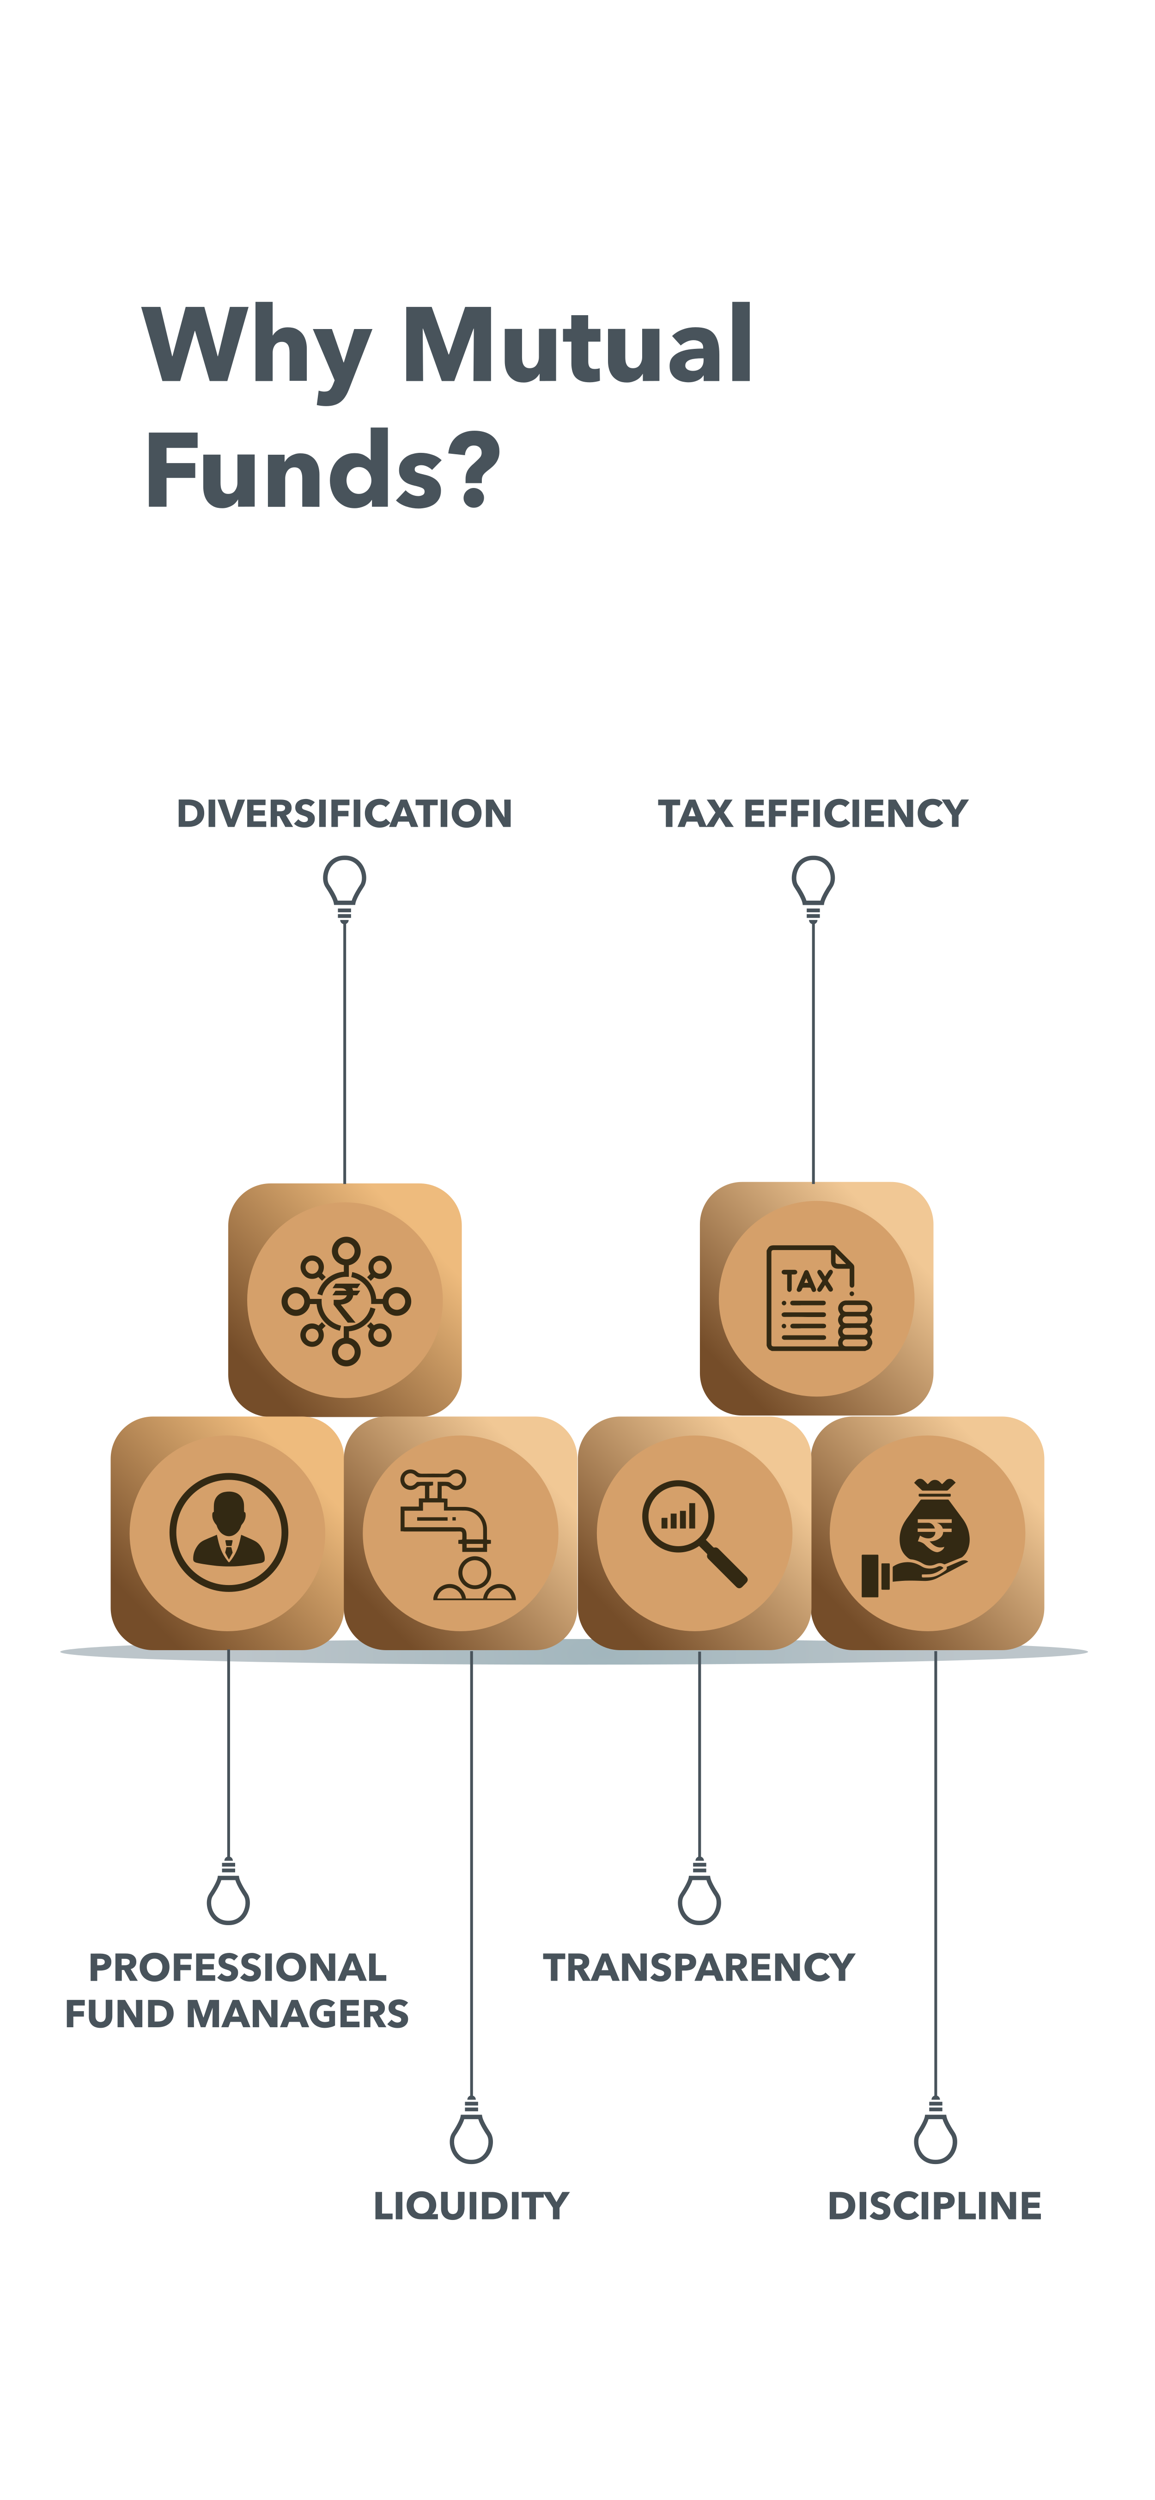 <?xml version="1.0" encoding="utf-8"?>
<!-- Generator: Adobe Illustrator 19.2.0, SVG Export Plug-In . SVG Version: 6.00 Build 0)  -->
<svg version="1.1" id="Layer_1" xmlns="http://www.w3.org/2000/svg" xmlns:xlink="http://www.w3.org/1999/xlink" x="0px" y="0px"
	 viewBox="0 0 1170 2532" style="enable-background:new 0 0 1170 2532;" xml:space="preserve">
<style type="text/css">
	.st0{fill:url(#SVGID_1_);}
	.st1{fill:url(#SVGID_2_);}
	.st2{fill:#D5A06A;}
	.st3{fill:url(#SVGID_3_);}
	.st4{fill:url(#SVGID_4_);}
	.st5{fill:url(#SVGID_5_);}
	.st6{fill:url(#SVGID_6_);}
	.st7{fill:url(#SVGID_7_);}
	.st8{fill:none;stroke:#48535B;stroke-width:2.841;stroke-miterlimit:10;}
	.st9{fill:#48535B;}
	.st10{fill:#332913;}
</style>
<g>
	
		<radialGradient id="SVGID_1_" cx="611.068" cy="-218.498" r="394.765" gradientTransform="matrix(1 0 0 -0.5 0 1565.417)" gradientUnits="userSpaceOnUse">
		<stop  offset="0" style="stop-color:#A2B6BD"/>
		<stop  offset="0.932" style="stop-color:#BCC5CA"/>
	</radialGradient>
	<ellipse class="st0" cx="581.6" cy="1672.9" rx="520.6" ry="13"/>
	<g>
		<g>
			
				<linearGradient id="SVGID_2_" gradientUnits="userSpaceOnUse" x1="265.52" y1="1136.486" x2="442.003" y2="1306.106" gradientTransform="matrix(1 0 0 -1 0 2534)">
				<stop  offset="0" style="stop-color:#754D29"/>
				<stop  offset="0.887" style="stop-color:#EEBB7D"/>
			</linearGradient>
			<path class="st1" d="M424.9,1435.1H274.1c-23.7,0-42.9-19.2-42.9-42.9v-150.8c0-23.7,19.2-42.9,42.9-42.9h150.8
				c23.7,0,42.9,19.2,42.9,42.9v150.8C467.8,1415.9,448.6,1435.1,424.9,1435.1z"/>
			<circle class="st2" cx="349.5" cy="1316.8" r="99.1"/>
		</g>
		<g>
			
				<linearGradient id="SVGID_3_" gradientUnits="userSpaceOnUse" x1="146.442" y1="900.407" x2="322.925" y2="1070.027" gradientTransform="matrix(1 0 0 -1 0 2534)">
				<stop  offset="0" style="stop-color:#754D29"/>
				<stop  offset="0.887" style="stop-color:#EEBB7D"/>
			</linearGradient>
			<path class="st3" d="M305.8,1671.2H155c-23.7,0-42.9-19.2-42.9-42.9v-150.8c0-23.7,19.2-42.9,42.9-42.9h150.8
				c23.7,0,42.9,19.2,42.9,42.9v150.8C348.7,1652,329.5,1671.2,305.8,1671.2z"/>
			<circle class="st2" cx="230.4" cy="1552.9" r="99.1"/>
		</g>
		<g>
			
				<linearGradient id="SVGID_4_" gradientUnits="userSpaceOnUse" x1="743.316" y1="1137.982" x2="919.799" y2="1307.602" gradientTransform="matrix(1 0 0 -1 0 2534)">
				<stop  offset="0" style="stop-color:#754D29"/>
				<stop  offset="0.887" style="stop-color:#F1C895"/>
			</linearGradient>
			<path class="st4" d="M902.7,1433.6H751.9c-23.7,0-42.9-19.2-42.9-42.9v-150.8c0-23.7,19.2-42.9,42.9-42.9h150.8
				c23.7,0,42.9,19.2,42.9,42.9v150.8C945.6,1414.4,926.4,1433.6,902.7,1433.6z"/>
			<circle class="st2" cx="827.3" cy="1315.3" r="99.1"/>
		</g>
		<g>
			
				<linearGradient id="SVGID_5_" gradientUnits="userSpaceOnUse" x1="855.615" y1="900.381" x2="1032.098" y2="1070.001" gradientTransform="matrix(1 0 0 -1 0 2534)">
				<stop  offset="0" style="stop-color:#754D29"/>
				<stop  offset="0.887" style="stop-color:#F1C895"/>
			</linearGradient>
			<path class="st5" d="M1015,1671.2H864.2c-23.7,0-42.9-19.2-42.9-42.9v-150.8c0-23.7,19.2-42.9,42.9-42.9H1015
				c23.7,0,42.9,19.2,42.9,42.9v150.8C1057.9,1652,1038.7,1671.2,1015,1671.2z"/>
			<circle class="st2" cx="939.6" cy="1552.9" r="99.1"/>
		</g>
		<g>
			
				<linearGradient id="SVGID_6_" gradientUnits="userSpaceOnUse" x1="619.719" y1="900.385" x2="796.202" y2="1070.005" gradientTransform="matrix(1 0 0 -1 0 2534)">
				<stop  offset="0" style="stop-color:#754D29"/>
				<stop  offset="0.887" style="stop-color:#F1C895"/>
			</linearGradient>
			<path class="st6" d="M779.1,1671.2H628.3c-23.7,0-42.9-19.2-42.9-42.9v-150.8c0-23.7,19.2-42.9,42.9-42.9h150.8
				c23.7,0,42.9,19.2,42.9,42.9v150.8C822,1652,802.8,1671.2,779.1,1671.2z"/>
			<circle class="st2" cx="703.7" cy="1552.9" r="99.1"/>
		</g>
		<g>
			
				<linearGradient id="SVGID_7_" gradientUnits="userSpaceOnUse" x1="382.63" y1="900.396" x2="559.113" y2="1070.016" gradientTransform="matrix(1 0 0 -1 0 2534)">
				<stop  offset="0" style="stop-color:#754D29"/>
				<stop  offset="0.887" style="stop-color:#F1C895"/>
			</linearGradient>
			<path class="st7" d="M542,1671.2H391.2c-23.7,0-42.9-19.2-42.9-42.9v-150.8c0-23.7,19.2-42.9,42.9-42.9H542
				c23.7,0,42.9,19.2,42.9,42.9v150.8C584.9,1652,565.7,1671.2,542,1671.2z"/>
			<circle class="st2" cx="466.6" cy="1552.9" r="99.1"/>
		</g>
	</g>
	<g>
		<line class="st8" x1="349.2" y1="1199.1" x2="349.2" y2="934.4"/>
		<g>
			<g>
				<g>
					<path class="st9" d="M348.8,866.5h0.8c8,0,14.7,4.1,18.5,11.1c3.7,7,3.9,15.5,0.3,20.8c-3.4,5.1-7.6,12.5-8.3,16.2l-0.3,1.9
						h-21.4l-0.3-1.8c-0.6-3.7-4.8-11-8.3-16.2c-3.5-5.3-3.4-13.8,0.3-20.8C334,870.6,340.8,866.5,348.8,866.5z M356.3,912.1
						c1.7-5.6,6.8-13.5,8.5-16c2.6-3.9,2.4-10.8-0.6-16.3c-1.8-3.3-6-8.8-14.6-8.8h-0.8c-8.6,0-12.9,5.5-14.6,8.8
						c-2.9,5.5-3.2,12.3-0.6,16.3c1.7,2.5,6.8,10.4,8.5,16H356.3z"/>
				</g>
			</g>
			<g>
				<g>
					<rect x="342.3" y="925.8" class="st9" width="13.3" height="3.8"/>
				</g>
				<g>
					<rect x="342.3" y="920.1" class="st9" width="13.3" height="3.8"/>
				</g>
				<g>
					<path class="st9" d="M353.2,931.7c0,2.4-1.9,4.3-4.3,4.3s-4.3-1.9-4.3-4.3H353.2z"/>
				</g>
			</g>
		</g>
		<g>
			<g>
				<g>
					<g>
						<path class="st9" d="M231.7,1949.7h-0.8c-8,0-14.7-4.1-18.5-11.1c-3.7-7-3.9-15.5-0.3-20.8c3.4-5.1,7.6-12.5,8.3-16.2l0.3-1.9
							H242l0.3,1.8c0.6,3.7,4.8,11,8.3,16.2c3.5,5.3,3.4,13.8-0.3,20.8C246.5,1945.6,239.7,1949.7,231.7,1949.7z M224.2,1904.1
							c-1.7,5.6-6.8,13.5-8.5,16c-2.6,3.9-2.4,10.8,0.6,16.3c1.8,3.3,6,8.8,14.6,8.8h0.8c8.6,0,12.9-5.5,14.6-8.8
							c2.9-5.5,3.2-12.3,0.6-16.3c-1.7-2.5-6.8-10.4-8.5-16H224.2z"/>
					</g>
				</g>
				<g>
					<g>
						<rect x="224.9" y="1886.6" class="st9" width="13.3" height="3.8"/>
					</g>
					<g>
						<rect x="224.9" y="1892.4" class="st9" width="13.3" height="3.8"/>
					</g>
					<g>
						<path class="st9" d="M227.3,1884.5c0-2.4,1.9-4.3,4.3-4.3c2.4,0,4.3,1.9,4.3,4.3H227.3z"/>
					</g>
				</g>
			</g>
			<line class="st8" x1="231.6" y1="1882.4" x2="231.6" y2="1670.5"/>
		</g>
		<g>
			<g>
				<g>
					<g>
						<path class="st9" d="M477.8,2191.7H477c-8,0-14.7-4.1-18.5-11.1c-3.7-7-3.9-15.5-0.3-20.8c3.4-5.1,7.6-12.5,8.3-16.2l0.3-1.9
							h21.4l0.3,1.8c0.6,3.7,4.8,11,8.3,16.2c3.5,5.3,3.4,13.8-0.3,20.8C492.6,2187.6,485.8,2191.7,477.8,2191.7z M470.3,2146.2
							c-1.7,5.6-6.8,13.5-8.5,16c-2.6,3.9-2.4,10.8,0.6,16.3c1.8,3.3,6,8.8,14.6,8.8h0.8c8.6,0,12.9-5.5,14.6-8.8
							c2.9-5.5,3.2-12.3,0.6-16.3c-1.7-2.5-6.8-10.4-8.5-16H470.3z"/>
					</g>
				</g>
				<g>
					<g>
						<rect x="471" y="2128.6" class="st9" width="13.3" height="3.8"/>
					</g>
					<g>
						<rect x="471" y="2134.4" class="st9" width="13.3" height="3.8"/>
					</g>
					<g>
						<path class="st9" d="M473.4,2126.5c0-2.4,1.9-4.3,4.3-4.3s4.3,1.9,4.3,4.3H473.4z"/>
					</g>
				</g>
			</g>
			<line class="st8" x1="477.7" y1="2124.4" x2="477.7" y2="1672.2"/>
		</g>
		<g>
			<path class="st9" d="M206.9,823.5c0,2.4-0.5,4.5-1.4,6.3s-2.1,3.2-3.6,4.3s-3.1,2-5,2.5s-3.7,0.8-5.6,0.8H181v-27.7h10
				c2,0,3.9,0.2,5.8,0.7c1.9,0.5,3.6,1.2,5.1,2.3s2.7,2.5,3.6,4.2C206.4,818.7,206.9,820.9,206.9,823.5z M199.9,823.5
				c0-1.6-0.3-2.9-0.8-3.9s-1.2-1.9-2-2.5s-1.8-1.1-2.9-1.3c-1.1-0.3-2.2-0.4-3.3-0.4h-3.3v16.2h3.2c1.2,0,2.4-0.1,3.5-0.4
				c1.1-0.3,2.1-0.7,2.9-1.4c0.8-0.6,1.5-1.5,2-2.5S199.9,825.1,199.9,823.5z"/>
			<path class="st9" d="M211.3,837.5v-27.7h6.7v27.7H211.3z"/>
			<path class="st9" d="M237.5,837.5h-6.7l-10.5-27.7h7.5l6.4,19.7h0.2l6.4-19.7h7.4L237.5,837.5z"/>
			<path class="st9" d="M250.4,837.5v-27.7H269v5.6h-12.2v5.2h11.5v5.4h-11.5v5.8h12.9v5.7H250.4z"/>
			<path class="st9" d="M289,837.5l-6-11h-2.3v11h-6.5v-27.7h10.6c1.3,0,2.6,0.1,3.9,0.4c1.3,0.3,2.4,0.7,3.4,1.4s1.8,1.5,2.4,2.6
				s0.9,2.4,0.9,4c0,1.9-0.5,3.5-1.5,4.7c-1,1.3-2.4,2.2-4.2,2.7l7.2,11.9L289,837.5L289,837.5z M288.8,818.2c0-0.7-0.1-1.2-0.4-1.6
				c-0.3-0.4-0.6-0.7-1.1-0.9c-0.4-0.2-0.9-0.4-1.5-0.5c-0.5-0.1-1.1-0.1-1.6-0.1h-3.6v6.5h3.2c0.6,0,1.1,0,1.7-0.1s1.1-0.3,1.6-0.5
				s0.9-0.6,1.2-1C288.6,819.5,288.8,818.9,288.8,818.2z"/>
			<path class="st9" d="M314.8,816.9c-0.6-0.7-1.3-1.3-2.3-1.7c-0.9-0.4-1.8-0.6-2.7-0.6c-0.4,0-0.9,0-1.4,0.1s-0.9,0.2-1.2,0.5
				c-0.4,0.2-0.7,0.5-0.9,0.9c-0.2,0.4-0.4,0.8-0.4,1.4c0,0.5,0.1,0.9,0.3,1.2c0.2,0.3,0.5,0.6,0.9,0.8s0.8,0.5,1.4,0.6
				c0.5,0.2,1.1,0.4,1.8,0.6c0.9,0.3,1.9,0.7,2.9,1c1,0.4,1.9,0.9,2.8,1.5c0.8,0.6,1.5,1.4,2.1,2.3c0.5,0.9,0.8,2.1,0.8,3.5
				c0,1.6-0.3,3-0.9,4.1c-0.6,1.2-1.4,2.1-2.4,2.9c-1,0.8-2.1,1.3-3.4,1.7s-2.6,0.5-4,0.5c-2,0-3.9-0.3-5.8-1s-3.4-1.7-4.6-3
				l4.4-4.5c0.7,0.8,1.6,1.5,2.7,2.1s2.2,0.8,3.3,0.8c0.5,0,1-0.1,1.4-0.2s0.9-0.3,1.2-0.5c0.4-0.2,0.6-0.5,0.8-0.9s0.3-0.9,0.3-1.4
				s-0.1-1-0.4-1.3c-0.3-0.4-0.6-0.7-1.1-1s-1.1-0.6-1.8-0.8s-1.5-0.5-2.4-0.8s-1.8-0.6-2.6-1c-0.8-0.4-1.6-0.9-2.3-1.5
				c-0.7-0.6-1.2-1.4-1.6-2.2c-0.4-0.9-0.6-1.9-0.6-3.2c0-1.5,0.3-2.9,0.9-4s1.4-2,2.5-2.7c1-0.7,2.2-1.2,3.4-1.5
				c1.3-0.3,2.6-0.5,3.9-0.5c1.6,0,3.2,0.3,4.8,0.9c1.6,0.6,3.1,1.4,4.3,2.5L314.8,816.9z"/>
			<path class="st9" d="M323.3,837.5v-27.7h6.7v27.7H323.3z"/>
			<path class="st9" d="M342.3,815.5v5.7H353v5.5h-10.7v10.8h-6.6v-27.7H354v5.7H342.3z"/>
			<path class="st9" d="M358.3,837.5v-27.7h6.7v27.7H358.3z"/>
			<path class="st9" d="M390.6,837c-1.8,0.8-3.9,1.2-6.2,1.2c-2.1,0-4.1-0.4-5.9-1.1c-1.8-0.7-3.4-1.7-4.7-3s-2.4-2.8-3.1-4.6
				s-1.1-3.8-1.1-6s0.4-4.2,1.2-6s1.8-3.3,3.2-4.6c1.4-1.3,2.9-2.2,4.8-2.9s3.8-1,5.9-1c2,0,3.9,0.3,5.8,1s3.4,1.7,4.6,3l-4.5,4.5
				c-0.6-0.9-1.4-1.5-2.5-1.9c-1-0.4-2.1-0.6-3.1-0.6c-1.2,0-2.3,0.2-3.2,0.6s-1.8,1-2.5,1.8s-1.3,1.7-1.6,2.7
				c-0.4,1-0.6,2.2-0.6,3.4c0,1.3,0.2,2.4,0.6,3.4s0.9,1.9,1.6,2.7c0.7,0.7,1.5,1.3,2.5,1.7s2,0.6,3.2,0.6c1.3,0,2.5-0.3,3.5-0.8
				s1.8-1.2,2.4-2l4.7,4.4C393.9,835,392.4,836.2,390.6,837z"/>
			<path class="st9" d="M416.3,837.5l-2.2-5.4h-10.7l-2,5.4h-7.3l11.6-27.7h6.5l11.5,27.7H416.3z M408.9,817.1l-3.5,9.5h7
				L408.9,817.1z"/>
			<path class="st9" d="M435.6,815.5v22h-6.7v-22H421v-5.7h22.4v5.7H435.6z"/>
			<path class="st9" d="M446.4,837.5v-27.7h6.7v27.7H446.4z"/>
			<path class="st9" d="M487.8,823.5c0,2.2-0.4,4.2-1.1,6s-1.8,3.4-3.2,4.7c-1.3,1.3-2.9,2.3-4.8,3s-3.9,1.1-6,1.1
				c-2.2,0-4.2-0.4-6-1.1c-1.8-0.7-3.4-1.7-4.8-3c-1.3-1.3-2.4-2.8-3.2-4.7s-1.1-3.8-1.1-6s0.4-4.2,1.1-6c0.8-1.8,1.8-3.3,3.2-4.6
				c1.3-1.3,2.9-2.2,4.8-2.9c1.8-0.7,3.8-1,6-1s4.2,0.3,6,1c1.9,0.7,3.5,1.6,4.8,2.9c1.3,1.3,2.4,2.8,3.2,4.6
				C487.4,819.3,487.8,821.3,487.8,823.5z M480.6,823.5c0-1.2-0.2-2.3-0.6-3.4c-0.4-1-0.9-1.9-1.6-2.7s-1.5-1.3-2.5-1.8
				c-1-0.4-2.1-0.6-3.2-0.6s-2.2,0.2-3.2,0.6c-1,0.4-1.8,1-2.5,1.8s-1.2,1.6-1.6,2.7c-0.4,1-0.6,2.2-0.6,3.4c0,1.3,0.2,2.4,0.6,3.5
				s0.9,2,1.6,2.7c0.7,0.8,1.5,1.4,2.5,1.8c1,0.4,2,0.6,3.2,0.6s2.2-0.2,3.2-0.6s1.8-1,2.5-1.8s1.3-1.7,1.6-2.7
				S480.6,824.7,480.6,823.5z"/>
			<path class="st9" d="M509.8,837.5l-11.2-18.1h-0.1l0.2,18.1h-6.5v-27.7h7.6l11.1,18.1h0.1l-0.2-18.1h6.5v27.7H509.8z"/>
		</g>
		<line class="st8" x1="824" y1="1199.1" x2="824" y2="934.4"/>
		<g>
			<g>
				<g>
					<path class="st9" d="M823.6,866.6h0.8c8,0,14.7,4.1,18.5,11.1c3.7,7,3.9,15.5,0.3,20.8c-3.4,5.1-7.6,12.5-8.3,16.2l-0.3,1.9
						h-21.4l-0.3-1.8c-0.6-3.7-4.8-11-8.3-16.2c-3.5-5.3-3.4-13.8,0.3-20.8C808.9,870.6,815.6,866.6,823.6,866.6z M831.1,912.1
						c1.7-5.6,6.8-13.5,8.5-16c2.6-3.9,2.4-10.8-0.6-16.3c-1.8-3.3-6-8.8-14.6-8.8h-0.8c-8.6,0-12.9,5.5-14.6,8.8
						c-2.9,5.5-3.2,12.3-0.6,16.3c1.7,2.5,6.8,10.4,8.5,16H831.1z"/>
				</g>
			</g>
			<g>
				<g>
					<rect x="817.2" y="925.8" class="st9" width="13.3" height="3.8"/>
				</g>
				<g>
					<rect x="817.2" y="920.1" class="st9" width="13.3" height="3.8"/>
				</g>
				<g>
					<path class="st9" d="M828.1,931.7c0,2.4-1.9,4.3-4.3,4.3c-2.4,0-4.3-1.9-4.3-4.3H828.1z"/>
				</g>
			</g>
		</g>
		<g>
			<path class="st9" d="M681.2,815.5v22h-6.7v-22h-7.8v-5.7H689v5.7H681.2z"/>
			<path class="st9" d="M708.5,837.5l-2.2-5.4h-10.7l-2,5.4h-7.3l11.6-27.7h6.5l11.5,27.7H708.5z M701,817.1l-3.5,9.5h7L701,817.1z"
				/>
			<path class="st9" d="M735,837.5l-6.1-9.8l-5.8,9.8h-8l9.7-14.6l-8.9-13.1h8.1l5.2,8.6l5.1-8.6h7.8l-8.8,13.1l10,14.6H735z"/>
			<path class="st9" d="M755.1,837.5v-27.7h18.6v5.6h-12.2v5.2H773v5.4h-11.5v5.8h12.9v5.7H755.1z"/>
			<path class="st9" d="M785.5,815.5v5.7h10.7v5.5h-10.7v10.8h-6.6v-27.7h18.2v5.7H785.5z"/>
			<path class="st9" d="M808,815.5v5.7h10.7v5.5H808v10.8h-6.6v-27.7h18.2v5.7H808z"/>
			<path class="st9" d="M823.9,837.5v-27.7h6.7v27.7H823.9z"/>
			<path class="st9" d="M856.2,837c-1.8,0.8-3.9,1.2-6.2,1.2c-2.1,0-4.1-0.4-5.9-1.1c-1.8-0.7-3.4-1.7-4.7-3s-2.4-2.8-3.1-4.6
				s-1.1-3.8-1.1-6s0.4-4.2,1.2-6s1.8-3.3,3.2-4.6s2.9-2.2,4.8-2.9s3.8-1,5.9-1c2,0,3.9,0.3,5.8,1c1.9,0.7,3.4,1.7,4.6,3l-4.5,4.5
				c-0.6-0.9-1.4-1.5-2.5-1.9c-1-0.4-2.1-0.6-3.1-0.6c-1.2,0-2.3,0.2-3.2,0.6s-1.8,1-2.5,1.8s-1.3,1.7-1.6,2.7
				c-0.4,1-0.6,2.2-0.6,3.4c0,1.3,0.2,2.4,0.6,3.4c0.4,1,0.9,1.9,1.6,2.7c0.7,0.7,1.5,1.3,2.5,1.7s2,0.6,3.2,0.6
				c1.3,0,2.5-0.3,3.5-0.8s1.8-1.2,2.4-2l4.7,4.4C859.6,835,858,836.2,856.2,837z"/>
			<path class="st9" d="M863.6,837.5v-27.7h6.7v27.7H863.6z"/>
			<path class="st9" d="M876.1,837.5v-27.7h18.6v5.6h-12.2v5.2H894v5.4h-11.5v5.8h12.9v5.7H876.1z"/>
			<path class="st9" d="M917.5,837.5l-11.2-18.1h-0.1l0.2,18.1h-6.5v-27.7h7.6l11.1,18.1h0.1l-0.2-18.1h6.5v27.7H917.5z"/>
			<path class="st9" d="M950.6,837c-1.8,0.8-3.9,1.2-6.2,1.2c-2.1,0-4.1-0.4-5.9-1.1c-1.8-0.7-3.4-1.7-4.7-3s-2.4-2.8-3.1-4.6
				s-1.1-3.8-1.1-6s0.4-4.2,1.2-6s1.8-3.3,3.2-4.6s2.9-2.2,4.8-2.9s3.8-1,5.9-1c2,0,3.9,0.3,5.8,1c1.9,0.7,3.4,1.7,4.6,3l-4.5,4.5
				c-0.6-0.9-1.4-1.5-2.5-1.9c-1-0.4-2.1-0.6-3.1-0.6c-1.2,0-2.3,0.2-3.2,0.6s-1.8,1-2.5,1.8s-1.3,1.7-1.6,2.7
				c-0.4,1-0.6,2.2-0.6,3.4c0,1.3,0.2,2.4,0.6,3.4c0.4,1,0.9,1.9,1.6,2.7c0.7,0.7,1.5,1.3,2.5,1.7s2,0.6,3.2,0.6
				c1.3,0,2.5-0.3,3.5-0.8s1.8-1.2,2.4-2l4.7,4.4C953.9,835,952.4,836.2,950.6,837z"/>
			<path class="st9" d="M971,825.7v11.7h-6.7v-11.7l-10.4-16h8.1l5.9,10.3l5.9-10.3h7.8L971,825.7z"/>
		</g>
		<g>
			<g>
				<path class="st9" d="M112.8,1986.9c0,1.6-0.3,3-0.9,4.1s-1.4,2-2.4,2.7s-2.2,1.2-3.5,1.5s-2.7,0.5-4.2,0.5h-3.3v10.5h-6.7v-27.7
					H102c1.5,0,2.9,0.2,4.2,0.5c1.3,0.3,2.5,0.8,3.4,1.4c1,0.7,1.7,1.5,2.3,2.6C112.5,1984,112.8,1985.3,112.8,1986.9z M106.1,1987
					c0-0.7-0.1-1.2-0.4-1.6s-0.6-0.7-1.1-1c-0.4-0.2-0.9-0.4-1.5-0.5s-1.1-0.1-1.7-0.1h-2.9v6.5h2.8c0.6,0,1.2-0.1,1.8-0.2
					s1.1-0.3,1.5-0.5c0.5-0.3,0.8-0.6,1.1-1S106.1,1987.6,106.1,1987z"/>
				<path class="st9" d="M131.7,2006.1l-6-11h-2.3v11h-6.5v-27.7h10.6c1.3,0,2.6,0.1,3.9,0.4s2.4,0.7,3.4,1.4s1.8,1.5,2.4,2.6
					c0.6,1.1,0.9,2.4,0.9,4c0,1.9-0.5,3.5-1.5,4.7c-1,1.3-2.4,2.2-4.2,2.7l7.2,11.9H131.7z M131.4,1986.9c0-0.7-0.1-1.2-0.4-1.6
					c-0.3-0.4-0.6-0.7-1.1-0.9c-0.4-0.2-0.9-0.4-1.5-0.5c-0.5-0.1-1.1-0.1-1.6-0.1h-3.6v6.5h3.2c0.6,0,1.1,0,1.7-0.1
					c0.6-0.1,1.1-0.3,1.6-0.5s0.9-0.6,1.2-1C131.3,1988.2,131.4,1987.6,131.4,1986.9z"/>
				<path class="st9" d="M171.7,1992.1c0,2.2-0.4,4.2-1.1,6s-1.8,3.4-3.2,4.7c-1.3,1.3-2.9,2.3-4.8,3c-1.9,0.7-3.9,1.1-6,1.1
					c-2.2,0-4.2-0.4-6-1.1s-3.4-1.7-4.8-3c-1.3-1.3-2.4-2.8-3.2-4.7s-1.1-3.8-1.1-6s0.4-4.2,1.1-6c0.8-1.8,1.8-3.3,3.2-4.6
					c1.3-1.3,2.9-2.2,4.8-2.9c1.8-0.7,3.8-1,6-1s4.2,0.3,6,1c1.9,0.7,3.5,1.6,4.8,2.9s2.4,2.8,3.2,4.6
					C171.3,1987.9,171.7,1989.9,171.7,1992.1z M164.5,1992.1c0-1.2-0.2-2.3-0.6-3.4c-0.4-1-0.9-1.9-1.6-2.7s-1.5-1.3-2.5-1.8
					c-1-0.4-2.1-0.6-3.2-0.6s-2.2,0.2-3.2,0.6s-1.8,1-2.5,1.8s-1.2,1.6-1.6,2.7c-0.4,1-0.6,2.2-0.6,3.4c0,1.3,0.2,2.4,0.6,3.5
					s0.9,2,1.6,2.7c0.7,0.8,1.5,1.4,2.5,1.8s2,0.6,3.2,0.6s2.2-0.2,3.2-0.6s1.8-1,2.5-1.8s1.3-1.7,1.6-2.7
					S164.5,1993.4,164.5,1992.1z"/>
				<path class="st9" d="M182.7,1984.1v5.7h10.7v5.5h-10.7v10.8h-6.6v-27.7h18.2v5.7H182.7z"/>
				<path class="st9" d="M198.7,2006.1v-27.7h18.6v5.6h-12.2v5.2h11.5v5.4h-11.5v5.8H218v5.7H198.7z"/>
				<path class="st9" d="M237.1,1985.6c-0.6-0.7-1.3-1.3-2.3-1.7c-0.9-0.4-1.8-0.6-2.7-0.6c-0.4,0-0.9,0-1.4,0.1s-0.9,0.2-1.2,0.5
					c-0.4,0.2-0.7,0.5-0.9,0.9s-0.4,0.8-0.4,1.4c0,0.5,0.1,0.9,0.3,1.2c0.2,0.3,0.5,0.6,0.9,0.8c0.4,0.2,0.8,0.5,1.4,0.6
					c0.5,0.2,1.1,0.4,1.8,0.6c0.9,0.3,1.9,0.7,2.9,1c1,0.4,1.9,0.9,2.8,1.5c0.8,0.6,1.5,1.4,2.1,2.3c0.5,0.9,0.8,2.1,0.8,3.5
					c0,1.6-0.3,3-0.9,4.1c-0.6,1.2-1.4,2.1-2.4,2.9s-2.1,1.3-3.4,1.7c-1.3,0.4-2.6,0.5-4,0.5c-2,0-3.9-0.3-5.8-1
					c-1.9-0.7-3.4-1.7-4.6-3l4.4-4.5c0.7,0.8,1.6,1.5,2.7,2.1c1.1,0.6,2.2,0.8,3.3,0.8c0.5,0,1-0.1,1.4-0.2s0.9-0.3,1.2-0.5
					c0.4-0.2,0.6-0.5,0.8-0.9s0.3-0.9,0.3-1.4s-0.1-1-0.4-1.3c-0.3-0.4-0.6-0.7-1.1-1s-1.1-0.6-1.8-0.8s-1.5-0.5-2.4-0.8
					s-1.8-0.6-2.6-1s-1.6-0.9-2.3-1.5s-1.2-1.4-1.6-2.2c-0.4-0.9-0.6-1.9-0.6-3.2c0-1.5,0.3-2.9,0.9-4c0.6-1.1,1.4-2,2.5-2.7
					c1-0.7,2.2-1.2,3.4-1.5c1.3-0.3,2.6-0.5,3.9-0.5c1.6,0,3.2,0.3,4.8,0.9s3.1,1.4,4.3,2.5L237.1,1985.6z"/>
				<path class="st9" d="M260.2,1985.6c-0.6-0.7-1.3-1.3-2.3-1.7c-0.9-0.4-1.8-0.6-2.7-0.6c-0.4,0-0.9,0-1.4,0.1s-0.9,0.2-1.2,0.5
					c-0.4,0.2-0.7,0.5-0.9,0.9s-0.4,0.8-0.4,1.4c0,0.5,0.1,0.9,0.3,1.2c0.2,0.3,0.5,0.6,0.9,0.8c0.4,0.2,0.8,0.5,1.4,0.6
					c0.5,0.2,1.1,0.4,1.8,0.6c0.9,0.3,1.9,0.7,2.9,1c1,0.4,1.9,0.9,2.8,1.5c0.8,0.6,1.5,1.4,2.1,2.3c0.5,0.9,0.8,2.1,0.8,3.5
					c0,1.6-0.3,3-0.9,4.1c-0.6,1.2-1.4,2.1-2.4,2.9s-2.1,1.3-3.4,1.7c-1.3,0.4-2.6,0.5-4,0.5c-2,0-3.9-0.3-5.8-1
					c-1.9-0.7-3.4-1.7-4.6-3l4.4-4.5c0.7,0.8,1.6,1.5,2.7,2.1c1.1,0.6,2.2,0.8,3.3,0.8c0.5,0,1-0.1,1.4-0.2s0.9-0.3,1.2-0.5
					c0.4-0.2,0.6-0.5,0.8-0.9s0.3-0.9,0.3-1.4s-0.1-1-0.4-1.3c-0.3-0.4-0.6-0.7-1.1-1s-1.1-0.6-1.8-0.8s-1.5-0.5-2.4-0.8
					s-1.8-0.6-2.6-1s-1.6-0.9-2.3-1.5s-1.2-1.4-1.6-2.2c-0.4-0.9-0.6-1.9-0.6-3.2c0-1.5,0.3-2.9,0.9-4c0.6-1.1,1.4-2,2.5-2.7
					c1-0.7,2.2-1.2,3.4-1.5c1.3-0.3,2.6-0.5,3.9-0.5c1.6,0,3.2,0.3,4.8,0.9c1.6,0.6,3.1,1.4,4.3,2.5L260.2,1985.6z"/>
				<path class="st9" d="M268.7,2006.1v-27.7h6.7v27.7H268.7z"/>
				<path class="st9" d="M310.1,1992.1c0,2.2-0.4,4.2-1.1,6s-1.8,3.4-3.2,4.7c-1.3,1.3-2.9,2.3-4.8,3s-3.9,1.1-6,1.1
					c-2.2,0-4.2-0.4-6-1.1s-3.4-1.7-4.8-3c-1.3-1.3-2.4-2.8-3.2-4.7s-1.1-3.8-1.1-6s0.4-4.2,1.1-6c0.8-1.8,1.8-3.3,3.2-4.6
					c1.3-1.3,2.9-2.2,4.8-2.9c1.8-0.7,3.8-1,6-1s4.2,0.3,6,1c1.9,0.7,3.5,1.6,4.8,2.9s2.4,2.8,3.2,4.6
					C309.7,1987.9,310.1,1989.9,310.1,1992.1z M302.9,1992.1c0-1.2-0.2-2.3-0.6-3.4c-0.4-1-0.9-1.9-1.6-2.7s-1.5-1.3-2.5-1.8
					c-1-0.4-2.1-0.6-3.2-0.6s-2.2,0.2-3.2,0.6s-1.8,1-2.5,1.8s-1.2,1.6-1.6,2.7c-0.4,1-0.6,2.2-0.6,3.4c0,1.3,0.2,2.4,0.6,3.5
					s0.9,2,1.6,2.7c0.7,0.8,1.5,1.4,2.5,1.8s2,0.6,3.2,0.6s2.2-0.2,3.2-0.6s1.8-1,2.5-1.8s1.3-1.7,1.6-2.7
					S302.9,1993.4,302.9,1992.1z"/>
				<path class="st9" d="M332.1,2006.1l-11.2-18.1h-0.1l0.2,18.1h-6.5v-27.7h7.6l11.1,18.1h0.1l-0.2-18.1h6.5v27.7H332.1z"/>
				<path class="st9" d="M364.2,2006.1l-2.2-5.4h-10.7l-2,5.4H342l11.6-27.7h6.5l11.5,27.7H364.2z M356.8,1985.8l-3.5,9.5h7
					L356.8,1985.8z"/>
				<path class="st9" d="M373.9,2006.1v-27.7h6.7v21.9h10.7v5.8L373.9,2006.1L373.9,2006.1z"/>
				<path class="st9" d="M74.3,2031.1v5.7H85v5.5H74.3v10.8h-6.6v-27.7h18.2v5.7L74.3,2031.1L74.3,2031.1z"/>
				<path class="st9" d="M112.8,2047.2c-0.6,1.4-1.4,2.5-2.4,3.5s-2.3,1.7-3.8,2.3s-3.1,0.8-4.9,0.8s-3.5-0.3-4.9-0.8
					c-1.5-0.5-2.7-1.3-3.7-2.3s-1.8-2.2-2.3-3.5c-0.5-1.4-0.8-2.9-0.8-4.6v-17.3h6.7v16.7c0,0.8,0.1,1.5,0.3,2.2
					c0.2,0.7,0.5,1.3,0.9,1.8s0.9,1,1.6,1.3s1.5,0.5,2.4,0.5s1.7-0.2,2.4-0.5c0.7-0.3,1.2-0.7,1.6-1.3s0.7-1.1,0.9-1.8
					s0.3-1.4,0.3-2.2v-16.7h6.7v17.3C113.7,2044.3,113.4,2045.8,112.8,2047.2z"/>
				<path class="st9" d="M136.7,2053.1l-11.2-18.1h-0.1l0.2,18.1h-6.5v-27.7h7.6l11.1,18.1h0.1l-0.2-18.1h6.5v27.7H136.7z"/>
				<path class="st9" d="M175.9,2039.2c0,2.4-0.5,4.5-1.4,6.3s-2.1,3.2-3.6,4.3s-3.1,2-5,2.5s-3.7,0.8-5.6,0.8H150v-27.7h10
					c2,0,3.9,0.2,5.8,0.7c1.9,0.5,3.6,1.2,5.1,2.3c1.5,1.1,2.7,2.5,3.6,4.2C175.4,2034.4,175.9,2036.5,175.9,2039.2z M168.9,2039.2
					c0-1.6-0.3-2.9-0.8-3.9s-1.2-1.9-2-2.5s-1.8-1.1-2.9-1.3c-1.1-0.3-2.2-0.4-3.3-0.4h-3.3v16.2h3.2c1.2,0,2.4-0.1,3.5-0.4
					s2.1-0.7,2.9-1.4c0.8-0.6,1.5-1.5,2-2.5S168.9,2040.7,168.9,2039.2z"/>
				<path class="st9" d="M215.2,2053.1l0.2-19.6h-0.1l-7.2,19.6h-4.7l-7-19.6h-0.1l0.2,19.6h-6.3v-27.7h9.5l6.3,17.8h0.2l6-17.8h9.7
					v27.7H215.2z"/>
				<path class="st9" d="M246.3,2053.1l-2.2-5.4h-10.7l-2,5.4h-7.3l11.6-27.7h6.5l11.5,27.7H246.3z M238.8,2032.8l-3.5,9.5h7
					L238.8,2032.8z"/>
				<path class="st9" d="M273.6,2053.1l-11.2-18.1h-0.1l0.2,18.1H256v-27.7h7.6l11.1,18.1h0.1l-0.2-18.1h6.5v27.7H273.6z"/>
				<path class="st9" d="M305.8,2053.1l-2.2-5.4h-10.7l-2,5.4h-7.3l11.6-27.7h6.5l11.5,27.7H305.8z M298.3,2032.8l-3.5,9.5h7
					L298.3,2032.8z"/>
				<path class="st9" d="M334.7,2053.1c-1.8,0.4-3.8,0.7-5.9,0.7c-2.2,0-4.3-0.4-6.1-1.1c-1.9-0.7-3.5-1.7-4.8-3s-2.4-2.8-3.2-4.6
					c-0.8-1.8-1.1-3.8-1.1-6s0.4-4.2,1.2-6s1.8-3.3,3.2-4.6c1.4-1.3,2.9-2.2,4.8-2.9s3.8-1,5.9-1c2.2,0,4.2,0.3,6.1,1
					s3.4,1.6,4.6,2.7l-4.2,4.8c-0.7-0.8-1.5-1.4-2.6-1.9s-2.3-0.7-3.6-0.7c-1.2,0-2.3,0.2-3.2,0.6s-1.9,1-2.6,1.8s-1.3,1.7-1.7,2.7
					c-0.4,1.1-0.6,2.2-0.6,3.5s0.2,2.5,0.5,3.5c0.4,1.1,0.9,2,1.6,2.8s1.6,1.4,2.7,1.8s2.3,0.6,3.6,0.6c0.8,0,1.5-0.1,2.2-0.2
					s1.4-0.3,2-0.6v-5H328v-5.4h11.4v14.7C338.1,2052.1,336.5,2052.7,334.7,2053.1z"/>
				<path class="st9" d="M344.9,2053.1v-27.7h18.6v5.6h-12.2v5.2h11.5v5.4h-11.5v5.8h12.9v5.7H344.9z"/>
				<path class="st9" d="M383.5,2053.1l-6-11h-2.3v11h-6.5v-27.7h10.6c1.3,0,2.6,0.1,3.9,0.4s2.4,0.7,3.4,1.4s1.8,1.5,2.4,2.6
					s0.9,2.4,0.9,4c0,1.9-0.5,3.5-1.5,4.7c-1,1.3-2.4,2.2-4.2,2.7l7.2,11.9H383.5z M383.2,2033.9c0-0.7-0.1-1.2-0.4-1.6
					s-0.6-0.7-1.1-0.9c-0.4-0.2-0.9-0.4-1.5-0.5c-0.5-0.1-1.1-0.1-1.6-0.1H375v6.5h3.2c0.6,0,1.1,0,1.7-0.1s1.1-0.3,1.6-0.5
					s0.9-0.6,1.2-1C383.1,2035.1,383.2,2034.6,383.2,2033.9z"/>
				<path class="st9" d="M409.3,2032.6c-0.6-0.7-1.3-1.3-2.3-1.7c-0.9-0.4-1.8-0.6-2.7-0.6c-0.4,0-0.9,0-1.4,0.1s-0.9,0.2-1.2,0.5
					c-0.4,0.2-0.7,0.5-0.9,0.9c-0.2,0.4-0.4,0.8-0.4,1.4c0,0.5,0.1,0.9,0.3,1.2c0.2,0.3,0.5,0.6,0.9,0.8c0.4,0.2,0.8,0.5,1.4,0.6
					c0.5,0.2,1.1,0.4,1.8,0.6c0.9,0.3,1.9,0.7,2.9,1c1,0.4,1.9,0.9,2.8,1.5c0.8,0.6,1.5,1.4,2.1,2.3c0.5,0.9,0.8,2.1,0.8,3.5
					c0,1.6-0.3,3-0.9,4.1c-0.6,1.2-1.4,2.1-2.4,2.9c-1,0.8-2.1,1.3-3.4,1.7s-2.6,0.5-4,0.5c-2,0-3.9-0.3-5.8-1s-3.4-1.7-4.6-3
					l4.4-4.5c0.7,0.8,1.6,1.5,2.7,2.1s2.2,0.8,3.3,0.8c0.5,0,1-0.1,1.4-0.2s0.9-0.3,1.2-0.5c0.4-0.2,0.6-0.5,0.8-0.9
					s0.3-0.9,0.3-1.4s-0.1-1-0.4-1.3c-0.3-0.4-0.6-0.7-1.1-1s-1.1-0.6-1.8-0.8s-1.5-0.5-2.4-0.8s-1.8-0.6-2.6-1
					c-0.8-0.4-1.6-0.9-2.3-1.5c-0.7-0.6-1.2-1.4-1.6-2.2c-0.4-0.9-0.6-1.9-0.6-3.2c0-1.5,0.3-2.9,0.9-4s1.4-2,2.5-2.7
					c1-0.7,2.2-1.2,3.4-1.5c1.3-0.3,2.6-0.5,3.9-0.5c1.6,0,3.2,0.3,4.8,0.9c1.6,0.6,3.1,1.4,4.3,2.5L409.3,2032.6z"/>
			</g>
		</g>
		<g>
			<g>
				<g>
					<g>
						<path class="st9" d="M708.9,1949.7h-0.8c-8,0-14.7-4.1-18.5-11.1c-3.7-7-3.9-15.5-0.3-20.8c3.4-5.1,7.6-12.5,8.3-16.2l0.3-1.9
							h21.4l0.3,1.8c0.6,3.7,4.8,11,8.3,16.2c3.5,5.3,3.4,13.8-0.3,20.8C723.6,1945.6,716.9,1949.7,708.9,1949.7z M701.4,1904.1
							c-1.7,5.6-6.8,13.5-8.5,16c-2.6,3.9-2.4,10.8,0.6,16.3c1.8,3.3,6,8.8,14.6,8.8h0.8c8.6,0,12.9-5.5,14.6-8.8
							c2.9-5.5,3.2-12.3,0.6-16.3c-1.7-2.5-6.8-10.4-8.5-16H701.4z"/>
					</g>
				</g>
				<g>
					<g>
						<rect x="702.1" y="1886.6" class="st9" width="13.3" height="3.8"/>
					</g>
					<g>
						<rect x="702.1" y="1892.4" class="st9" width="13.3" height="3.8"/>
					</g>
					<g>
						<path class="st9" d="M704.5,1884.5c0-2.4,1.9-4.3,4.3-4.3c2.4,0,4.3,1.9,4.3,4.3H704.5z"/>
					</g>
				</g>
			</g>
			<line class="st8" x1="708.7" y1="1882.4" x2="708.7" y2="1672.7"/>
		</g>
		<g>
			<g>
				<path class="st9" d="M564.7,1984.1v22H558v-22h-7.8v-5.7h22.4v5.7H564.7z"/>
				<path class="st9" d="M590.5,2006.1l-6-11h-2.3v11h-6.5v-27.7h10.6c1.3,0,2.6,0.1,3.9,0.4c1.3,0.3,2.4,0.7,3.4,1.4
					s1.8,1.5,2.4,2.6c0.6,1.1,0.9,2.4,0.9,4c0,1.9-0.5,3.5-1.5,4.7c-1,1.3-2.4,2.2-4.2,2.7l7.2,11.9H590.5z M590.2,1986.9
					c0-0.7-0.1-1.2-0.4-1.6c-0.3-0.4-0.6-0.7-1.1-0.9c-0.4-0.2-0.9-0.4-1.5-0.5c-0.5-0.1-1.1-0.1-1.6-0.1H582v6.5h3.2
					c0.6,0,1.1,0,1.7-0.1c0.6-0.1,1.1-0.3,1.6-0.5s0.9-0.6,1.2-1C590,1988.2,590.2,1987.6,590.2,1986.9z"/>
				<path class="st9" d="M620.4,2006.1l-2.2-5.4h-10.7l-2,5.4h-7.3l11.6-27.7h6.5l11.5,27.7H620.4z M612.9,1985.8l-3.5,9.5h7
					L612.9,1985.8z"/>
				<path class="st9" d="M647.7,2006.1l-11.2-18.1h-0.1l0.2,18.1h-6.5v-27.7h7.6l11.1,18.1h0.1l-0.2-18.1h6.5v27.7H647.7z"/>
				<path class="st9" d="M675.7,1985.6c-0.6-0.7-1.3-1.3-2.3-1.7c-0.9-0.4-1.8-0.6-2.7-0.6c-0.4,0-0.9,0-1.4,0.1s-0.9,0.2-1.2,0.5
					c-0.4,0.2-0.7,0.5-0.9,0.9s-0.4,0.8-0.4,1.4c0,0.5,0.1,0.9,0.3,1.2c0.2,0.3,0.5,0.6,0.9,0.8c0.4,0.2,0.8,0.5,1.4,0.6
					c0.5,0.2,1.1,0.4,1.8,0.6c0.9,0.3,1.9,0.7,2.9,1c1,0.4,1.9,0.9,2.8,1.5c0.8,0.6,1.5,1.4,2.1,2.3c0.5,0.9,0.8,2.1,0.8,3.5
					c0,1.6-0.3,3-0.9,4.1c-0.6,1.2-1.4,2.1-2.4,2.9s-2.1,1.3-3.4,1.7c-1.3,0.4-2.6,0.5-4,0.5c-2,0-3.9-0.3-5.8-1
					c-1.9-0.7-3.4-1.7-4.6-3l4.4-4.5c0.7,0.8,1.6,1.5,2.7,2.1c1.1,0.6,2.2,0.8,3.3,0.8c0.5,0,1-0.1,1.4-0.2s0.9-0.3,1.2-0.5
					c0.4-0.2,0.6-0.5,0.8-0.9s0.3-0.9,0.3-1.4s-0.1-1-0.4-1.3c-0.3-0.4-0.6-0.7-1.1-1s-1.1-0.6-1.8-0.8s-1.5-0.5-2.4-0.8
					s-1.8-0.6-2.6-1s-1.6-0.9-2.3-1.5s-1.2-1.4-1.6-2.2c-0.4-0.9-0.6-1.9-0.6-3.2c0-1.5,0.3-2.9,0.9-4c0.6-1.1,1.4-2,2.5-2.7
					c1-0.7,2.2-1.2,3.4-1.5c1.3-0.3,2.6-0.5,3.9-0.5c1.6,0,3.2,0.3,4.8,0.9s3.1,1.4,4.3,2.5L675.7,1985.6z"/>
				<path class="st9" d="M705.2,1986.9c0,1.6-0.3,3-0.9,4.1c-0.6,1.1-1.4,2-2.4,2.7s-2.2,1.2-3.5,1.5s-2.7,0.5-4.2,0.5h-3.3v10.5
					h-6.7v-27.7h10.2c1.5,0,2.9,0.2,4.2,0.5s2.5,0.8,3.4,1.4c1,0.7,1.7,1.5,2.3,2.6C704.9,1984,705.2,1985.3,705.2,1986.9z
					 M698.5,1987c0-0.7-0.1-1.2-0.4-1.6c-0.3-0.4-0.6-0.7-1.1-1c-0.4-0.2-0.9-0.4-1.5-0.5s-1.1-0.1-1.7-0.1h-2.9v6.5h2.8
					c0.6,0,1.2-0.1,1.8-0.2s1.1-0.3,1.5-0.5c0.5-0.3,0.8-0.6,1.1-1S698.5,1987.6,698.5,1987z"/>
				<path class="st9" d="M725.7,2006.1l-2.2-5.4h-10.7l-2,5.4h-7.3l11.6-27.7h6.5l11.5,27.7H725.7z M718.2,1985.8l-3.5,9.5h7
					L718.2,1985.8z"/>
				<path class="st9" d="M750.3,2006.1l-6-11H742v11h-6.5v-27.7H746c1.3,0,2.6,0.1,3.9,0.4c1.3,0.3,2.4,0.7,3.4,1.4s1.8,1.5,2.4,2.6
					c0.6,1.1,0.9,2.4,0.9,4c0,1.9-0.5,3.5-1.5,4.7c-1,1.3-2.4,2.2-4.2,2.7l7.2,11.9H750.3z M750,1986.9c0-0.7-0.1-1.2-0.4-1.6
					c-0.3-0.4-0.6-0.7-1.1-0.9c-0.4-0.2-0.9-0.4-1.5-0.5c-0.5-0.1-1.1-0.1-1.6-0.1h-3.6v6.5h3.2c0.6,0,1.1,0,1.7-0.1
					c0.6-0.1,1.1-0.3,1.6-0.5s0.9-0.6,1.2-1C749.8,1988.2,750,1987.6,750,1986.9z"/>
				<path class="st9" d="M761.4,2006.1v-27.7H780v5.6h-12.2v5.2h11.5v5.4h-11.5v5.8h12.9v5.7H761.4z"/>
				<path class="st9" d="M802.8,2006.1l-11.2-18.1h-0.1l0.2,18.1h-6.5v-27.7h7.6l11.1,18.1h0.1l-0.2-18.1h6.5v27.7H802.8z"/>
				<path class="st9" d="M835.9,2005.6c-1.8,0.8-3.9,1.2-6.2,1.2c-2.1,0-4.1-0.4-5.9-1.1c-1.8-0.7-3.4-1.7-4.7-3s-2.4-2.8-3.1-4.6
					s-1.1-3.8-1.1-6s0.4-4.2,1.2-6s1.8-3.3,3.2-4.6c1.4-1.3,2.9-2.2,4.8-2.9s3.8-1,5.9-1c2,0,3.9,0.3,5.8,1c1.9,0.7,3.4,1.7,4.6,3
					l-4.5,4.5c-0.6-0.9-1.4-1.5-2.5-1.9c-1-0.4-2.1-0.6-3.1-0.6c-1.2,0-2.3,0.2-3.2,0.6s-1.8,1-2.5,1.8s-1.3,1.7-1.6,2.7
					c-0.4,1-0.6,2.2-0.6,3.4c0,1.3,0.2,2.4,0.6,3.4c0.4,1,0.9,1.9,1.6,2.7c0.7,0.7,1.5,1.3,2.5,1.7c1,0.4,2,0.6,3.2,0.6
					c1.3,0,2.5-0.3,3.5-0.8s1.8-1.2,2.4-2l4.7,4.4C839.2,2003.7,837.7,2004.8,835.9,2005.6z"/>
				<path class="st9" d="M856.3,1994.4v11.7h-6.7v-11.7l-10.4-16h8.1l5.9,10.3l5.9-10.3h7.8L856.3,1994.4z"/>
			</g>
		</g>
		<g>
			<g>
				<path class="st9" d="M380.3,2247.6v-27.7h6.7v21.9h10.7v5.8H380.3z"/>
				<path class="st9" d="M400.9,2247.6v-27.7h6.7v27.7H400.9z"/>
				<path class="st9" d="M426.7,2247.6c-2.2,0-4.2-0.3-6-0.9c-1.8-0.6-3.4-1.5-4.7-2.8c-1.3-1.2-2.3-2.7-3-4.5s-1.1-3.8-1.1-6
					c0-2.1,0.4-4,1.1-5.8c0.8-1.7,1.8-3.2,3.2-4.5c1.3-1.3,2.9-2.2,4.8-2.9c1.8-0.7,3.8-1,6-1c2.1,0,4.1,0.3,6,1
					c1.8,0.7,3.4,1.7,4.7,2.9c1.3,1.2,2.4,2.7,3.1,4.5c0.7,1.7,1.1,3.6,1.1,5.7c0,1.1-0.1,2.1-0.4,3c-0.2,0.9-0.5,1.8-0.9,2.5
					s-0.8,1.4-1.3,2s-1,1.1-1.5,1.5v0.1l5.8-0.1v5.3H426.7z M434.8,2233.5c0-1.2-0.2-2.3-0.6-3.3s-0.9-1.9-1.6-2.6
					c-0.7-0.7-1.5-1.3-2.5-1.7s-2-0.6-3.2-0.6c-1.1,0-2.2,0.2-3.1,0.6c-1,0.4-1.8,1-2.5,1.7s-1.3,1.6-1.6,2.6s-0.6,2.1-0.6,3.3
					c0,1.3,0.2,2.4,0.6,3.4s0.9,1.9,1.6,2.7c0.7,0.7,1.5,1.3,2.5,1.7s2,0.6,3.2,0.6c1.1,0,2.2-0.2,3.1-0.6c1-0.4,1.8-1,2.5-1.7
					s1.3-1.6,1.6-2.7C434.6,2235.9,434.8,2234.7,434.8,2233.5z"/>
				<path class="st9" d="M469.6,2241.7c-0.6,1.4-1.4,2.5-2.4,3.5s-2.3,1.7-3.8,2.3s-3.1,0.8-4.9,0.8s-3.5-0.3-4.9-0.8
					c-1.5-0.5-2.7-1.3-3.7-2.3s-1.8-2.2-2.3-3.5c-0.5-1.4-0.8-2.9-0.8-4.6v-17.3h6.7v16.7c0,0.8,0.1,1.5,0.3,2.2
					c0.2,0.7,0.5,1.3,0.9,1.8s0.9,1,1.6,1.3s1.5,0.5,2.4,0.5s1.7-0.2,2.4-0.5c0.7-0.3,1.2-0.7,1.6-1.3s0.7-1.1,0.9-1.8
					s0.3-1.4,0.3-2.2v-16.7h6.7v17.3C470.4,2238.8,470.1,2240.4,469.6,2241.7z"/>
				<path class="st9" d="M475.8,2247.6v-27.7h6.7v27.7H475.8z"/>
				<path class="st9" d="M514.1,2233.7c0,2.4-0.5,4.5-1.4,6.3c-0.9,1.8-2.1,3.2-3.6,4.3s-3.1,2-5,2.5s-3.7,0.8-5.6,0.8h-10.3v-27.7
					h10c2,0,3.9,0.2,5.8,0.7s3.6,1.2,5.1,2.3s2.7,2.5,3.6,4.2C513.7,2228.9,514.1,2231.1,514.1,2233.7z M507.2,2233.7
					c0-1.6-0.3-2.9-0.8-3.9s-1.2-1.9-2-2.5s-1.8-1.1-2.9-1.3c-1.1-0.3-2.2-0.4-3.3-0.4h-3.3v16.2h3.2c1.2,0,2.4-0.1,3.5-0.4
					c1.1-0.3,2.1-0.7,2.9-1.4c0.8-0.6,1.5-1.5,2-2.5S507.2,2235.2,507.2,2233.7z"/>
				<path class="st9" d="M518.6,2247.6v-27.7h6.7v27.7H518.6z"/>
				<path class="st9" d="M542.9,2225.6v22h-6.7v-22h-7.8v-5.7h22.4v5.7H542.9z"/>
				<path class="st9" d="M566.8,2235.9v11.7h-6.7v-11.7l-10.4-16h8.1l5.9,10.3l5.9-10.3h7.8L566.8,2235.9z"/>
			</g>
		</g>
		<g>
			<g>
				<g>
					<g>
						<path class="st9" d="M948.1,2191.7h-0.8c-8,0-14.7-4.1-18.5-11.1c-3.7-7-3.9-15.5-0.3-20.8c3.4-5.1,7.6-12.5,8.3-16.2l0.3-1.9
							h21.4l0.3,1.8c0.6,3.7,4.8,11,8.3,16.2c3.5,5.3,3.4,13.8-0.3,20.8C962.8,2187.6,956.1,2191.7,948.1,2191.7z M940.6,2146.2
							c-1.7,5.6-6.8,13.5-8.5,16c-2.6,3.9-2.4,10.8,0.6,16.3c1.8,3.3,6,8.8,14.6,8.8h0.8c8.6,0,12.9-5.5,14.6-8.8
							c2.9-5.5,3.2-12.3,0.6-16.3c-1.7-2.5-6.8-10.4-8.5-16H940.6z"/>
					</g>
				</g>
				<g>
					<g>
						<rect x="941.3" y="2128.6" class="st9" width="13.3" height="3.8"/>
					</g>
					<g>
						<rect x="941.3" y="2134.4" class="st9" width="13.3" height="3.8"/>
					</g>
					<g>
						<path class="st9" d="M943.6,2126.5c0-2.4,1.9-4.3,4.3-4.3c2.4,0,4.3,1.9,4.3,4.3H943.6z"/>
					</g>
				</g>
			</g>
			<line class="st8" x1="947.9" y1="2124.4" x2="947.9" y2="1672.2"/>
		</g>
		<g>
			<g>
				<path class="st9" d="M866.4,2233.7c0,2.4-0.5,4.5-1.4,6.3s-2.1,3.2-3.6,4.3s-3.1,2-5,2.5s-3.7,0.8-5.6,0.8h-10.3v-27.7h10
					c2,0,3.9,0.2,5.8,0.7c1.9,0.5,3.6,1.2,5.1,2.3s2.7,2.5,3.6,4.2C865.9,2228.9,866.4,2231.1,866.4,2233.7z M859.4,2233.7
					c0-1.6-0.3-2.9-0.8-3.9s-1.2-1.9-2-2.5s-1.8-1.1-2.9-1.3c-1.1-0.3-2.2-0.4-3.3-0.4H847v16.2h3.2c1.2,0,2.4-0.1,3.5-0.4
					c1.1-0.3,2.1-0.7,2.9-1.4c0.8-0.6,1.5-1.5,2-2.5S859.4,2235.2,859.4,2233.7z"/>
				<path class="st9" d="M870.8,2247.6v-27.7h6.7v27.7H870.8z"/>
				<path class="st9" d="M897.9,2227.1c-0.6-0.7-1.3-1.3-2.3-1.7c-0.9-0.4-1.8-0.6-2.7-0.6c-0.4,0-0.9,0-1.4,0.1s-0.9,0.2-1.2,0.5
					c-0.4,0.2-0.7,0.5-0.9,0.9s-0.4,0.8-0.4,1.4c0,0.5,0.1,0.9,0.3,1.2s0.5,0.6,0.9,0.8s0.8,0.5,1.4,0.6c0.5,0.2,1.1,0.4,1.8,0.6
					c0.9,0.3,1.9,0.7,2.9,1c1,0.4,1.9,0.9,2.8,1.5c0.8,0.6,1.5,1.4,2.1,2.3c0.5,0.9,0.8,2.1,0.8,3.5c0,1.6-0.3,3-0.9,4.1
					c-0.6,1.2-1.4,2.1-2.4,2.9c-1,0.8-2.1,1.3-3.4,1.7c-1.3,0.4-2.6,0.5-4,0.5c-2,0-3.9-0.3-5.8-1c-1.9-0.7-3.4-1.7-4.6-3l4.4-4.5
					c0.7,0.8,1.6,1.5,2.7,2.1c1.1,0.6,2.2,0.8,3.3,0.8c0.5,0,1-0.1,1.4-0.2s0.9-0.3,1.2-0.5c0.4-0.2,0.6-0.5,0.8-0.9
					s0.3-0.9,0.3-1.4s-0.1-1-0.4-1.3c-0.3-0.4-0.6-0.7-1.1-1s-1.1-0.6-1.8-0.8s-1.5-0.5-2.4-0.8s-1.8-0.6-2.6-1s-1.6-0.9-2.3-1.5
					s-1.2-1.4-1.6-2.2c-0.4-0.9-0.6-1.9-0.6-3.2c0-1.5,0.3-2.9,0.9-4c0.6-1.1,1.4-2,2.5-2.7c1-0.7,2.2-1.2,3.4-1.5
					c1.3-0.3,2.6-0.5,3.9-0.5c1.6,0,3.2,0.3,4.8,0.9c1.6,0.6,3.1,1.4,4.3,2.5L897.9,2227.1z"/>
				<path class="st9" d="M926.2,2247.1c-1.8,0.8-3.9,1.2-6.2,1.2c-2.1,0-4.1-0.4-5.9-1.1c-1.8-0.7-3.4-1.7-4.7-3s-2.4-2.8-3.1-4.6
					s-1.1-3.8-1.1-6s0.4-4.2,1.2-6s1.8-3.3,3.2-4.6s2.9-2.2,4.8-2.9s3.8-1,5.9-1c2,0,3.9,0.3,5.8,1c1.9,0.7,3.4,1.7,4.6,3l-4.5,4.5
					c-0.6-0.9-1.4-1.5-2.5-1.9c-1-0.4-2.1-0.6-3.1-0.6c-1.2,0-2.3,0.2-3.2,0.6s-1.8,1-2.5,1.8s-1.3,1.7-1.6,2.7
					c-0.4,1-0.6,2.2-0.6,3.4c0,1.3,0.2,2.4,0.6,3.4c0.4,1,0.9,1.9,1.6,2.7c0.7,0.7,1.5,1.3,2.5,1.7s2,0.6,3.2,0.6
					c1.3,0,2.5-0.3,3.5-0.8s1.8-1.2,2.4-2l4.7,4.4C929.5,2245.2,928,2246.3,926.2,2247.1z"/>
				<path class="st9" d="M933.6,2247.6v-27.7h6.7v27.7H933.6z"/>
				<path class="st9" d="M967.1,2228.4c0,1.6-0.3,3-0.9,4.1c-0.6,1.1-1.4,2-2.4,2.7s-2.2,1.2-3.5,1.5s-2.7,0.5-4.2,0.5h-3.3v10.5
					h-6.7V2220h10.2c1.5,0,2.9,0.2,4.2,0.5s2.5,0.8,3.4,1.4c1,0.7,1.7,1.5,2.3,2.6C966.8,2225.5,967.1,2226.8,967.1,2228.4z
					 M960.4,2228.5c0-0.7-0.1-1.2-0.4-1.6c-0.3-0.4-0.6-0.7-1.1-1c-0.4-0.2-0.9-0.4-1.5-0.5s-1.1-0.1-1.7-0.1h-2.9v6.5h2.8
					c0.6,0,1.2-0.1,1.8-0.2s1.1-0.3,1.5-0.5c0.5-0.3,0.8-0.6,1.1-1S960.4,2229.1,960.4,2228.5z"/>
				<path class="st9" d="M971.1,2247.6v-27.7h6.7v21.9h10.7v5.8H971.1z"/>
				<path class="st9" d="M991.7,2247.6v-27.7h6.7v27.7H991.7z"/>
				<path class="st9" d="M1021.8,2247.6l-11.2-18.1h-0.1l0.2,18.1h-6.5v-27.7h7.6l11.1,18.1h0.1l-0.2-18.1h6.5v27.7H1021.8z"/>
				<path class="st9" d="M1035.1,2247.6v-27.7h18.6v5.6h-12.2v5.2h11.5v5.4h-11.5v5.8h12.9v5.7H1035.1z"/>
			</g>
		</g>
	</g>
	<g>
		<g>
			<g>
				<path class="st9" d="M230.3,385.9h-17.9l-14.8-50.8h-0.3l-14.8,50.8h-18L143,310.8h19.5l11.9,50h0.3l13.4-50H207l13.5,50h0.3
					l12.1-50h18.9L230.3,385.9z"/>
				<path class="st9" d="M293.3,385.9v-28.6c0-1.5-0.1-2.9-0.3-4.2c-0.2-1.3-0.6-2.5-1.2-3.6c-0.6-1-1.4-1.8-2.4-2.4
					s-2.3-0.9-3.8-0.9c-3,0-5.4,1.1-7,3.2c-1.6,2.2-2.4,4.8-2.4,8v28.5h-17.4v-80.2h17.4v34h0.2c1.2-2.1,3.1-4,5.7-5.7
					s5.8-2.5,9.4-2.5s6.6,0.6,9.1,1.9c2.4,1.3,4.4,2.9,5.9,4.9s2.6,4.3,3.3,6.9c0.7,2.6,1,5.2,1,7.8v32.7h-17.5V385.9z"/>
				<path class="st9" d="M353.7,393.8c-1.1,2.8-2.2,5.2-3.6,7.4c-1.3,2.2-2.9,4-4.7,5.5c-1.8,1.5-3.9,2.7-6.4,3.4
					c-2.4,0.8-5.3,1.2-8.6,1.2c-1.6,0-3.3-0.1-5-0.3c-1.7-0.2-3.2-0.5-4.5-0.8l1.9-14.6c0.8,0.3,1.8,0.5,2.8,0.7s2,0.3,2.8,0.3
					c2.7,0,4.6-0.6,5.8-1.9c1.2-1.2,2.2-3,3.1-5.2l1.7-4.3l-22.1-52h19.3l11.8,33.9h0.3l10.5-33.9h18.5L353.7,393.8z"/>
				<path class="st9" d="M479.6,385.9l0.4-53.1h-0.3l-19.5,53.1h-12.7l-19-53.1h-0.3l0.4,53.1h-17.1v-75.1h25.8l17.1,48.2h0.4
					l16.4-48.2h26.2v75.1H479.6z"/>
				<path class="st9" d="M546.6,385.9v-7.3h-0.2c-0.6,1.2-1.5,2.3-2.5,3.4s-2.2,2-3.6,2.8c-1.4,0.8-2.9,1.4-4.6,1.9
					c-1.7,0.5-3.4,0.7-5.2,0.7c-3.5,0-6.5-0.6-9-1.9c-2.4-1.3-4.4-2.9-5.9-4.9s-2.6-4.3-3.3-6.9s-1-5.2-1-7.9v-32.7h17.5v28.6
					c0,1.5,0.1,2.9,0.3,4.2c0.2,1.3,0.6,2.5,1.2,3.6c0.6,1.1,1.4,1.9,2.4,2.5s2.3,0.9,3.9,0.9c3,0,5.4-1.1,6.9-3.4
					c1.6-2.3,2.4-4.9,2.4-8V333h17.4v52.8L546.6,385.9L546.6,385.9z"/>
				<path class="st9" d="M595.9,346v20.2c0,2.5,0.5,4.3,1.4,5.6c1,1.2,2.7,1.9,5.1,1.9c0.8,0,1.8-0.1,2.7-0.2c1-0.1,1.8-0.4,2.4-0.6
					l0.2,12.7c-1.2,0.4-2.7,0.8-4.6,1.1c-1.8,0.3-3.7,0.5-5.5,0.5c-3.5,0-6.5-0.4-8.9-1.3s-4.3-2.2-5.8-3.8c-1.5-1.7-2.5-3.7-3.1-6
					s-1-4.9-1-7.7V346h-8.5v-12.9h8.4v-13.9h17.1v13.9h12.4V346H595.9z"/>
				<path class="st9" d="M651.2,385.9v-7.3H651c-0.6,1.2-1.5,2.3-2.5,3.4s-2.2,2-3.6,2.8c-1.4,0.8-2.9,1.4-4.6,1.9
					c-1.7,0.5-3.4,0.7-5.2,0.7c-3.5,0-6.5-0.6-9-1.9c-2.4-1.3-4.4-2.9-5.9-4.9s-2.6-4.3-3.3-6.9s-1-5.2-1-7.9v-32.7h17.5v28.6
					c0,1.5,0.1,2.9,0.3,4.2c0.2,1.3,0.6,2.5,1.2,3.6c0.6,1.1,1.4,1.9,2.4,2.5s2.3,0.9,3.9,0.9c3,0,5.4-1.1,6.9-3.4
					c1.6-2.3,2.4-4.9,2.4-8V333H668v52.8L651.2,385.9L651.2,385.9z"/>
				<path class="st9" d="M680.8,340.3c3.1-3,6.7-5.2,10.9-6.7c4.1-1.5,8.4-2.2,12.7-2.2c4.5,0,8.2,0.5,11.3,1.6s5.6,2.8,7.5,5.1
					c1.9,2.3,3.3,5.2,4.2,8.7s1.3,7.7,1.3,12.5v26.6h-15.9v-5.6h-0.3c-1.3,2.2-3.4,3.9-6.1,5.1c-2.7,1.2-5.7,1.8-8.9,1.8
					c-2.1,0-4.3-0.3-6.6-0.8c-2.3-0.6-4.3-1.5-6.2-2.8s-3.4-3-4.6-5.1c-1.2-2.1-1.8-4.7-1.8-7.8c0-3.8,1-6.9,3.1-9.2
					c2.1-2.3,4.8-4.1,8.1-5.4s6.9-2.1,11-2.5c4-0.4,8-0.6,11.8-0.6v-0.8c0-2.6-0.9-4.5-2.8-5.8c-1.8-1.2-4.1-1.9-6.8-1.9
					c-2.5,0-4.9,0.5-7.2,1.6s-4.3,2.3-5.9,3.8L680.8,340.3z M712.7,362.9h-2.2c-1.9,0-3.8,0.1-5.8,0.3c-1.9,0.2-3.7,0.5-5.2,1
					s-2.8,1.2-3.8,2.2s-1.5,2.2-1.5,3.8c0,1,0.2,1.8,0.7,2.5s1,1.3,1.8,1.7c0.7,0.4,1.5,0.7,2.4,0.9c0.9,0.2,1.8,0.3,2.7,0.3
					c3.5,0,6.2-1,8.1-2.9c1.9-1.9,2.8-4.6,2.8-7.9V362.9z"/>
				<path class="st9" d="M741.8,385.9v-80.2h17.7v80.2L741.8,385.9L741.8,385.9z"/>
				<path class="st9" d="M168.7,453.5V469h29.1v15h-29.1v29.2h-17.9v-75.1h49.4v15.5h-31.5V453.5z"/>
				<path class="st9" d="M241.2,513.2v-7.3H241c-0.6,1.2-1.5,2.3-2.5,3.4s-2.2,2-3.6,2.8c-1.4,0.8-2.9,1.4-4.6,1.9
					c-1.7,0.5-3.4,0.7-5.2,0.7c-3.5,0-6.5-0.6-9-1.9c-2.4-1.3-4.4-2.9-5.9-4.9s-2.6-4.3-3.3-6.9s-1-5.2-1-7.9v-32.7h17.5V489
					c0,1.5,0.1,2.9,0.3,4.2c0.2,1.3,0.6,2.5,1.2,3.6c0.6,1.1,1.4,1.9,2.4,2.5s2.3,0.9,3.9,0.9c3,0,5.4-1.1,6.9-3.4
					c1.6-2.3,2.4-4.9,2.4-8v-28.5H258v52.8L241.2,513.2L241.2,513.2z"/>
				<path class="st9" d="M306.2,513.2v-28.8c0-1.5-0.1-2.9-0.4-4.2c-0.2-1.3-0.7-2.5-1.2-3.6c-0.6-1-1.4-1.8-2.4-2.4
					s-2.3-0.9-3.9-0.9s-2.9,0.3-4.1,0.9s-2.1,1.4-2.9,2.5s-1.4,2.3-1.8,3.7c-0.4,1.4-0.6,2.8-0.6,4.3v28.6h-17.5v-52.8h16.9v7.3h0.2
					c0.6-1.1,1.5-2.2,2.5-3.3c1-1.1,2.2-2,3.6-2.8s2.9-1.4,4.5-1.9s3.4-0.7,5.2-0.7c3.5,0,6.5,0.6,9,1.9s4.5,2.9,6,4.9
					s2.6,4.3,3.3,6.9c0.7,2.6,1,5.2,1,7.8v32.7L306.2,513.2L306.2,513.2z"/>
				<path class="st9" d="M376.8,513.2v-6.9h-0.2c-1.7,2.7-4.1,4.8-7.3,6.2c-3.1,1.4-6.5,2.2-10,2.2c-4,0-7.5-0.8-10.6-2.3
					c-3.1-1.6-5.7-3.6-7.9-6.2c-2.2-2.6-3.8-5.6-4.9-9s-1.7-6.9-1.7-10.6s0.6-7.2,1.8-10.6c1.2-3.4,2.8-6.3,5-8.9
					c2.2-2.5,4.8-4.6,7.8-6c3.1-1.5,6.5-2.2,10.3-2.2c3.9,0,7.2,0.7,9.9,2.2c2.7,1.5,4.8,3.1,6.3,4.9h0.2v-33h17.4v80.2H376.8z
					 M376.2,486.6c0-1.7-0.3-3.4-0.9-5s-1.5-3.1-2.5-4.3c-1.1-1.3-2.4-2.3-4-3.1c-1.6-0.8-3.3-1.2-5.3-1.2c-2.1,0-3.9,0.4-5.4,1.2
					c-1.6,0.8-2.9,1.8-3.9,3c-1.1,1.2-1.9,2.7-2.4,4.3c-0.5,1.6-0.8,3.3-0.8,5s0.3,3.4,0.8,5c0.5,1.7,1.3,3.1,2.4,4.4
					s2.4,2.3,3.9,3.1c1.6,0.8,3.4,1.2,5.4,1.2s3.7-0.4,5.3-1.2c1.6-0.8,2.9-1.8,4-3.1c1.1-1.3,1.9-2.7,2.5-4.3
					C375.9,490,376.2,488.3,376.2,486.6z"/>
				<path class="st9" d="M437.7,475.9c-1.4-1.3-3.1-2.5-5-3.4s-3.9-1.4-6-1.4c-1.6,0-3.1,0.3-4.5,1c-1.4,0.6-2.1,1.7-2.1,3.3
					c0,1.5,0.8,2.5,2.3,3.2c1.5,0.6,4,1.3,7.4,2.1c2,0.4,4,1,6,1.8s3.8,1.8,5.5,3.1c1.6,1.3,2.9,2.8,3.9,4.7c1,1.8,1.5,4,1.5,6.6
					c0,3.3-0.7,6.1-2,8.4s-3.1,4.2-5.2,5.6c-2.2,1.4-4.6,2.4-7.3,3.1c-2.7,0.6-5.4,1-8.1,1c-4.3,0-8.5-0.7-12.7-2.1
					c-4.1-1.4-7.6-3.4-10.3-6.1l9.8-10.3c1.6,1.7,3.5,3.1,5.7,4.2c2.3,1.1,4.7,1.7,7.2,1.7c1.4,0,2.8-0.3,4.2-1
					c1.4-0.7,2.1-1.9,2.1-3.6c0-1.6-0.8-2.8-2.5-3.6c-1.7-0.8-4.3-1.6-8-2.4c-1.8-0.4-3.7-1-5.5-1.7s-3.5-1.7-4.9-2.9
					c-1.4-1.2-2.6-2.7-3.6-4.5c-0.9-1.8-1.4-3.9-1.4-6.4c0-3.2,0.7-5.9,2-8.1s3.1-4,5.2-5.5c2.1-1.4,4.5-2.5,7.1-3.1
					c2.6-0.7,5.1-1,7.7-1c4,0,7.8,0.6,11.6,1.9c3.8,1.2,7,3.1,9.6,5.6L437.7,475.9z"/>
				<path class="st9" d="M505.9,457.3c0,2.3-0.3,4.4-0.9,6.2c-0.6,1.8-1.4,3.4-2.4,4.9s-2.3,2.9-3.7,4.2c-1.5,1.3-3.1,2.7-5,4.1
					c-1.1,0.9-2.1,1.7-2.8,2.4c-0.7,0.7-1.3,1.4-1.8,2.2c-0.4,0.7-0.7,1.5-0.9,2.3c-0.2,0.8-0.3,1.8-0.3,2.9v2.8h-16.5v-4
					c0-1.8,0.2-3.5,0.5-4.9c0.4-1.4,0.9-2.8,1.6-4s1.6-2.4,2.6-3.5s2.2-2.3,3.7-3.5l3.5-3.3c1.2-1.1,2.2-2.2,3.1-3.3
					c0.8-1.2,1.3-2.6,1.3-4.2c0-2.3-0.7-4.1-2.1-5.4s-3.3-2-5.7-2c-3,0-5.2,1-6.7,3s-2.3,4.3-2.4,6.8l-16.9-1.8
					c0.4-3.8,1.4-7.2,2.9-10.1s3.5-5.3,5.9-7.2c2.4-1.9,5.1-3.3,8.2-4.3c3-1,6.3-1.4,9.7-1.4c3.2,0,6.3,0.4,9.3,1.2
					c3,0.8,5.7,2.1,8,3.8c2.3,1.7,4.2,3.9,5.6,6.6C505.2,450.4,505.9,453.6,505.9,457.3z M490.3,504.1c0,2.8-1,5.2-3,7.2
					c-2,1.9-4.4,2.9-7.3,2.9c-1.4,0-2.7-0.2-4-0.7c-1.2-0.5-2.3-1.2-3.3-2.1s-1.7-2-2.3-3.2c-0.6-1.2-0.8-2.5-0.8-3.9
					c0-1.3,0.3-2.6,0.8-3.9c0.5-1.2,1.3-2.3,2.2-3.2c1-0.9,2.1-1.6,3.3-2.2s2.6-0.8,4-0.8s2.7,0.3,4,0.8c1.2,0.5,2.3,1.2,3.3,2.1
					s1.7,1.9,2.2,3.2C490.1,501.5,490.3,502.8,490.3,504.1z"/>
			</g>
		</g>
	</g>
	<g>
		<g>
			<path class="st10" d="M219.7,1554.3c0.3,1.4,0.6,2.7,0.9,4.1c0.6,2.8,1.3,5.5,2.2,8.2c1.3,3.8,3,7.5,5.3,10.9
				c1,1.4,2,2.8,3.1,4.2c0.5,0.7,0.9,0.7,1.5,0c0.7-0.8,1.3-1.7,2-2.5c2.5-3.5,4.5-7.2,6-11.2c0.9-2.4,1.6-4.8,2.2-7.3
				c0.5-2,0.9-3.9,1.3-5.9c0-0.1,0.1-0.3,0.1-0.4c0.1,0,0.2,0.1,0.3,0.1c3,1.3,6,2.6,9,3.9c1.7,0.7,3.3,1.6,4.9,2.4
				c2.3,1.3,4.2,3.1,5.7,5.4c1.6,2.5,2.9,5.1,3.5,8c0.4,1.9,0.6,3.8,0.4,5.7c-0.1,0.9-0.5,1.5-1.2,2c-1,0.7-2.2,1-3.4,1.2
				c-2.2,0.4-4.5,0.8-6.7,1.1c-2.6,0.4-5.2,0.7-7.7,1.1c-1.5,0.2-3,0.4-4.4,0.5c-2.2,0.2-4.4,0.4-6.6,0.5c-2.9,0.1-5.9,0.1-8.9,0.1
				c-2.1,0-4.2-0.2-6.3-0.3c-2.1-0.1-4.2-0.3-6.3-0.6c-2.5-0.3-4.9-0.6-7.4-1c-2.1-0.3-4.1-0.6-6.2-1c-1.4-0.2-2.8-0.6-4.2-0.9
				c-0.3-0.1-0.6-0.2-0.9-0.3c-1.4-0.6-2.2-1.6-2.2-3.2c-0.1-3.9,0.8-7.6,2.7-11c1-1.8,2.1-3.4,3.5-4.9c1.6-1.6,3.4-2.7,5.4-3.6
				c2.9-1.3,5.8-2.5,8.7-3.7C217.3,1555.4,218.4,1554.9,219.7,1554.3z"/>
			<path class="st10" d="M216.6,1531.2c0-0.9,0-1.8,0-2.7c0-1.6,0-3.2,0.1-4.8c0.3-4.2,1.9-7.8,5.4-10.4c1.7-1.2,3.6-2,5.6-2.3
				c3.2-0.6,6.4-0.6,9.6,0.3c4.2,1.1,7.1,3.7,8.8,7.7c0.9,2.1,1.1,4.4,1.1,6.6c0,1.7,0,3.5,0.1,5.2c0,0.1,0,0.2,0,0.4
				c1.1,0.3,1.4,0.8,1.5,2.2c0.3,3.1-0.6,6-2.3,8.6c-0.6,0.9-1.3,1.6-1.9,2.5c-0.1,0.1-0.2,0.3-0.2,0.4c-0.9,3-2.3,5.6-4.7,7.7
				c-2,1.8-4.4,3-7.2,3.2c-1.9,0.1-3.7-0.3-5.4-1.2c-2.5-1.2-4.4-3.1-5.8-5.5c-0.8-1.3-1.4-2.7-1.8-4.1c-0.1-0.2-0.2-0.5-0.4-0.7
				c-1.4-1.6-2.5-3.3-3.3-5.3c-0.7-1.9-0.9-3.9-0.7-5.9c0-0.3,0.1-0.5,0.2-0.8C215.5,1531.7,215.9,1531.3,216.6,1531.2z"/>
			<path class="st10" d="M231.9,1579.4c-0.5-0.8-0.9-1.6-1.4-2.4c-0.7-1.4-1.5-2.8-2.2-4.2c-0.2-0.3-0.2-0.6-0.1-0.9
				c0.4-1.5,0.7-2.9,1-4.4c0.1-0.5,0.3-0.6,0.8-0.6c1.2,0,2.5,0,3.7,0c0.5,0,0.7,0.1,0.8,0.7c0.4,1.5,0.7,3.1,1.1,4.6
				c0,0.1,0,0.3,0,0.4c-1.2,2.2-2.4,4.4-3.6,6.7C232,1579.3,232,1579.3,231.9,1579.4z"/>
			<path class="st10" d="M232,1559.8c1,0,2,0,2.9,0c0.5,0,0.8,0.3,0.7,0.8c-0.2,1.1-0.4,2.3-0.7,3.4c-0.1,0.4-0.2,0.8-0.2,1.2
				c-0.1,0.4-0.3,0.5-0.6,0.5c-1.4,0-2.8,0-4.2,0c-0.4,0-0.6-0.1-0.7-0.5c-0.3-1.5-0.6-3-0.9-4.6c-0.1-0.5,0.2-0.8,0.7-0.8
				C230,1559.8,231,1559.8,232,1559.8L232,1559.8z"/>
		</g>
		<path class="st10" d="M231.9,1491.8c-33.2,0-60.2,26.9-60.2,60.2s26.9,60.2,60.2,60.2s60.2-26.9,60.2-60.2
			S265.2,1491.8,231.9,1491.8z M231.9,1605.3c-29.5,0-53.3-23.9-53.3-53.3c0-29.5,23.9-53.3,53.3-53.3s53.3,23.9,53.3,53.3
			C285.3,1581.4,261.4,1605.3,231.9,1605.3z"/>
	</g>
	<g>
		<path class="st10" d="M973,1580.9c-1.3,0.5-2.6,1.1-3.8,1.6c-3.2,1.4-6.5,2.7-9.7,4.1c-0.3,0.1-0.6,0.3-0.5,0.8
			c0.3,1.4-0.2,2.5-1.4,3.2c-1.4,1-2.8,2-4.3,2.9c-3.4,2.2-7.1,3.6-11.1,3.9c-2.1,0.2-4.2,0.1-6.4,0.2c-2,0-2,0-2-2
			c0-1.1,0-1.1,1.1-1.1c2.4,0,4.8,0,7.1-0.2c5.2-0.5,9.6-3.1,13.7-6.3c-0.2-0.2-0.4-0.5-0.7-0.7c-1.6-1.3-3.3-1.5-5.1-0.6
			c-3.1,1.5-6.3,2.1-9.7,1.8c-2.2-0.2-4.3-0.7-6.2-1.9c-5.2-3.2-10.8-5.1-17.1-4.4c-4.4,0.4-8.4,1.8-12.1,4.2
			c-0.3,0.2-0.5,0.7-0.5,1c0,4.6,0,9.2,0,13.8c0,0.2,0,0.5,0,0.7c1.3-0.1,2.6-0.3,3.9-0.4c3.7-0.3,7.5-0.7,11.3-0.7
			c5.4-0.1,10.7,0.1,16.1,0.3c5,0.2,9.8-0.8,14.2-3.1c9.5-5,18.9-10,28.4-15c0.8-0.4,1.6-0.9,2.5-1.3c0-0.1,0-0.2,0-0.3
			c-0.8-0.4-1.5-0.9-2.3-1.1C976.7,1579.9,974.8,1580.2,973,1580.9z"/>
		<path class="st10" d="M888.9,1574.5c-5,0-10,0-15,0c-0.8,0-1,0.3-1,1c0,3.4,0,6.9,0,10.3s0,6.9,0,10.3c0,1.7,0,3.4,0,5.2
			c0,5.2,0,10.3,0,15.5c0,0.7,0.2,0.9,0.9,0.9c5,0,10.1,0,15.1,0c0.8,0,0.9-0.2,0.9-0.9c0-13.8,0-27.5,0-41.3
			C889.8,1574.8,889.6,1574.5,888.9,1574.5z"/>
		<path class="st10" d="M935,1509.6c8,0,16,0,24,0c0.4,0,1-0.2,1.3-0.5c2.3-2.2,4.6-4.4,6.8-6.6c0.3-0.3,0.6-0.6,1-1
			c-0.8-0.8-1.5-1.4-2.2-2.1c-2-2.2-5.7-2.3-7.8,0c-1.1,1.1-2.2,2.2-3.3,3.3c-0.4,0.4-0.6,0.4-1,0c-0.6-0.7-1.3-1.3-2-2
			c-2.6-2.6-6.9-2.6-9.5,0c-0.6,0.6-1.2,1.2-1.8,1.8c-0.5,0.6-0.9,0.7-1.4,0c-1.1-1.2-2.2-2.3-3.4-3.4c-1.9-1.8-4.8-2-6.9-0.3
			c-1,0.8-1.8,1.9-2.8,2.9c2.6,2.5,5.3,5.2,8,7.7C934.2,1509.6,934.7,1509.6,935,1509.6z"/>
		<path class="st10" d="M901.3,1599.7c0-1,0-2.1,0-3.1c0-2.1,0-4.2,0-6.2c0-2.1,0-4.2,0-6.2c0-0.7-0.1-0.9-0.9-0.9
			c-2.2,0-4.5,0-6.7,0c-0.7,0-0.8,0.2-0.8,0.9c0,8.3,0,16.6,0,24.9c0,0.7,0.2,0.9,0.9,0.9c2.2,0,4.4,0,6.6,0c0.7,0,0.9-0.2,0.9-0.9
			c0-1,0-2.1,0-3.1C901.3,1603.8,901.3,1601.7,901.3,1599.7z"/>
		<path class="st10" d="M939,1512.8c-2.5,0-4.9,0-7.4,0c-0.3,0-0.9,0.2-0.9,0.4c-0.1,0.6-0.2,1.4,0,2c0.1,0.3,0.8,0.5,1.3,0.5
			c3.7,0,7.4,0,11.1,0c1.2,0,2.5,0,3.7,0c5,0,10,0,15,0c1.2,0,1.3-0.2,1.3-1.5s-0.1-1.4-1.3-1.4
			C954.2,1512.8,946.6,1512.8,939,1512.8z"/>
		<path class="st10" d="M981.9,1554.5c-0.8-5.7-2.9-10.9-6.2-15.6c-4.8-6.6-9.7-13-14.5-19.6c-0.3-0.5-0.7-0.6-1.3-0.6
			c-4.4,0-8.8,0-13.1,0c-4.4,0-8.8,0-13.2,0c-0.6,0-0.9,0.2-1.3,0.7c-4.7,6.4-9.5,12.7-14.1,19.1c-5.3,7.4-7.8,15.7-6.6,24.8
			c0.7,5.1,2.7,9.5,6.5,13c1.5,1.4,3.1,3,5.4,3c0.3,0,0.6,0.1,0.9,0.1c3.9,0.7,7.6,2.3,10.9,4.4c2,1.2,4.1,1.6,6.3,1.7
			c2.3,0.1,4.5-0.5,6.7-1.5c2.7-1.2,5.3-1.3,8,0.2c0.2,0.1,0.7,0.1,0.9,0c1.6-0.6,3.1-1.3,4.6-1.9c4.1-1.7,8.3-3.3,12.4-5
			c0.2-0.1,0.3-0.2,0.5-0.3c2.3-1.9,4.1-4.2,5.3-6.9C982.3,1565,982.7,1559.8,981.9,1554.5z M964.1,1542.3h-15.2
			c1.5,0.4,2.7,1.1,3.8,2.1s1.9,2.3,2.3,3.7h9v3.4h-8.6c0,2.6-1.3,4.9-4,6.7c-2.7,1.9-5.9,2.8-9.7,2.8c1.7,2,3.4,3.5,5.3,4.6
			c1.9,1.1,3.7,1.6,5.4,1.6c1,0,1.8-0.1,2.5-0.2s1.2-0.3,1.7-0.5c-0.3,1.4-1.1,2.5-2.4,3.5c-1.2,1-2.8,1.7-4.5,2
			c-1.7,0-3.7-0.6-5.8-1.9s-4.3-3.1-6.6-5.4c-0.9-1-2-1.8-3.3-2.4s-2.7-1.1-4.2-1.3l2.2-5.8c1.4,0.9,2.8,1.6,4.3,2.1
			c1.4,0.5,2.9,0.7,4.3,0.7c1.9,0,3.5-0.6,4.9-1.8c1.3-1.2,2-2.7,2-4.5v-0.3h-17.9v-3.4H947c-0.5-1.7-1.3-3.1-2.6-4.2
			c-1.2-1.1-2.6-1.6-4-1.6h-10.7v-3.6h34.4L964.1,1542.3L964.1,1542.3z"/>
	</g>
	<g>
		<g>
			<path class="st10" d="M879.4,1330.9l0.7-0.6c1.1-1,1.9-2.4,2.3-4.4v-1.7c-0.1-0.2-0.1-0.4-0.2-0.6c-0.8-3.3-3.5-5.5-6.8-5.5
				c-5.5,0-12-0.1-18.5,0c-2.3,0-4.3,1.1-5.6,2.9s-1.6,4.1-0.9,6.3c0.3,0.7,0.7,1.4,1.1,2.2c0.2,0.4,0.5,0.7,0.7,1.1l0.3,0.5
				l-0.4,0.5c-2.9,3.5-2.9,6.9,0.2,10.4l0.5,0.6l-0.6,0.6c-1.5,1.5-2.2,3.2-2.2,5.2c0,1.9,0.7,3.6,2.3,5.1l0.6,0.6l-0.6,0.6
				c-2.4,2.5-2.9,5.4-1.5,8.6l0.5,1.2h-67.2c-2.9,0-4-1.1-4-4v-17.3v-75.1c0-2.3,1.2-3.5,3.5-3.5h59.1v13c0,3.7,2.2,5.9,5.9,6
				c2,0,4.1,0,6.1,0h6.8l0.1,1.3c0,0.3,0,0.5,0,0.7v15.5c0,1.4,0.6,1.6,0.8,1.6c0.3,0.1,0.7,0.1,1.1-0.1c0.3-0.2,0.5-0.7,0.5-1.4
				c0-2.5,0-5,0-7.6c0-3.5,0-6.9,0-10.4c0-1-0.3-1.7-1-2.4c-5.9-5.8-11.7-11.7-17.6-17.6c-0.7-0.7-1.5-1-2.5-1l0,0
				c-10.2,0-20.4,0-30.6,0h-8.4h-5.6c-5,0-10.1,0-15.1,0c-1.7,0.1-3,0.4-3.8,1.3c-0.6,0.6-1,1.4-1.4,2.3c-0.2,0.3-0.3,0.6-0.5,1
				v95.7c0.5,1.4,1,2.7,2.2,3.4c0.5,0.3,1,0.5,1.5,0.8c0.2,0.1,0.4,0.2,0.6,0.3h94.5c1.6-0.5,3.4-1.2,4.4-2.8
				c0.4-0.7,0.8-1.5,1.1-2.3c0.1-0.3,0.3-0.7,0.4-1v-1.6c-0.3-1.5-0.9-3.2-2.3-4.4l-0.7-0.6l0.7-0.7c1.2-1.1,1.8-2.4,2.3-4.4v-1.5
				c-0.5-2.1-1.2-3.4-2.3-4.4l-0.7-0.6l0.7-0.6c1.2-1.1,1.8-2.4,2.3-4.4v-1.5c-0.5-2-1.2-3.4-2.3-4.4L879.4,1330.9z M845.2,1271.6
				v-4.9l14.5,14.6h-6.3c-0.6,0-1.3,0-1.9,0c-1,0-1.9,0-2.9,0c-2.1,0-3.4-1.1-3.4-3.1C845.2,1276,845.2,1273.8,845.2,1271.6z
				 M852.5,1325c0-2.6,2.1-4.5,4.7-4.6c2.1,0,4.2,0,6.3,0h2.7h2.7c2.1,0,4.2,0,6.3,0c1.8,0,3.4,0.9,4.2,2.4c0.8,1.4,0.8,3.1-0.1,4.5
				c-0.9,1.5-2.3,2.3-4,2.3c-3.2,0-6.4,0-9.6,0c-2.8,0-5.6,0-8.4,0c-1.3,0-2.6-0.5-3.4-1.4C852.9,1327.4,852.5,1326.3,852.5,1325z
				 M880,1360c0,2.6-2,4.6-4.8,4.6c-1.2,0-2.4,0-3.6,0c-0.9,0-1.8,0-2.7,0h-2.6h-2.6c-2.1,0-4.2,0-6.4,0c-2,0-3.5-0.9-4.3-2.6
				c-0.8-1.6-0.7-3.2,0.4-4.7c0.9-1.3,2.2-1.9,3.8-1.9c6,0,12,0,18.1,0C877.9,1355.4,879.9,1357.4,880,1360z M879.8,1349.5
				c-0.5,2.1-2.3,3.4-4.4,3.5c-3.3,0-6.4,0-9.5,0c-3,0-6,0-8.8,0c-1.3,0-2.5-0.5-3.3-1.4s-1.3-2-1.3-3.3c0-2.6,2-4.5,4.7-4.5
				c2.1,0,4.2,0,6.3,0h2.7h2.4c2.2,0,4.4,0,6.5,0c1.6,0,3.1,0.7,3.9,1.8C879.9,1346.7,880.1,1348.1,879.8,1349.5z M875.2,1341.3
				c-1.2,0-2.4,0-3.7,0c-0.9,0-1.8,0-2.7,0h-2.7h-2.6c-2.1,0-4.2,0-6.2,0s-3.5-0.9-4.3-2.6c-0.8-1.6-0.7-3.2,0.4-4.7
				c0.9-1.3,2.2-1.9,3.8-1.9c6,0,12.1,0,18.1,0c2.6,0,4.7,2,4.7,4.6S877.9,1341.3,875.2,1341.3z"/>
			<path class="st10" d="M876.7,1368.2h-94.9l-0.8-0.4c-0.6-0.3-1.1-0.5-1.6-0.8c-1.5-1-2.2-2.6-2.7-4l-0.1-0.4v-96l0.1-0.3
				c0.2-0.3,0.3-0.6,0.5-0.9c0.5-1,1-1.8,1.6-2.5c1-1.1,2.4-1.6,4.6-1.7c5.1,0,10.1,0,15.2,0h5.6h8.4c10.2,0,20.4,0,30.6,0
				c1.3,0,2.3,0.4,3.3,1.4c5.9,5.9,11.8,11.8,17.6,17.6c0.9,0.9,1.3,1.9,1.3,3.2c0,3.3,0,6.6,0,9.9v1.5c0,2.2,0,4.4,0,6.6
				c0,1-0.4,1.8-1,2.3c-0.6,0.4-1.3,0.5-2,0.3c-0.8-0.2-1.7-0.9-1.7-2.7v-15.5c0-0.2,0-0.4,0-0.6v-0.3h-6.6c-1.8,0-3.5,0-5.3,0
				c-4.3,0-7-2.7-7-7.1V1266h-58c-1.7,0-2.4,0.7-2.4,2.4v75.1v17.3c0,2.3,0.6,2.8,2.8,2.8h65.5c-1.4-3.5-0.8-6.6,1.7-9.3
				c-1.6-1.7-2.4-3.6-2.4-5.8c0-2.2,0.8-4.1,2.4-5.8c-3.2-3.9-3.3-7.8-0.1-11.6c-0.2-0.3-0.4-0.6-0.5-0.9c-0.5-0.8-1-1.6-1.3-2.4
				c-0.9-2.5-0.5-5.2,1-7.3c1.5-2.1,3.9-3.4,6.5-3.4c6.5-0.1,13,0,18.5,0c3.8,0,7,2.6,7.9,6.4c0,0.2,0.1,0.3,0.1,0.4l0.1,0.4v1.8
				v0.1c-0.5,2.1-1.2,3.7-2.5,4.8c1.2,1.2,2,2.7,2.5,4.8v0.2v1.7c-0.5,2.1-1.2,3.6-2.5,4.8c1.2,1.2,2,2.7,2.5,4.8v0.2v1.7
				c-0.5,2.2-1.3,3.7-2.5,4.8c1.5,1.5,2.1,3.4,2.5,4.8v0.3v1.8l-0.1,0.2c-0.1,0.3-0.2,0.5-0.3,0.8l-0.1,0.2
				c-0.4,0.9-0.7,1.7-1.2,2.5c-1.2,2-3.3,2.8-5,3.3L876.7,1368.2z M782.3,1365.9h94c1.4-0.4,2.8-1,3.6-2.3c0.2-0.3,0.4-0.7,0.6-1.1
				c-0.9,1.9-2.9,3.2-5.3,3.2c-1.2,0-2.4,0-3.7,0h-5.3h-3.5c-1.8,0-3.6,0-5.5,0c-2.4,0-4.3-1.1-5.3-3.2c-1-2-0.8-4,0.4-5.9
				c1.1-1.6,2.8-2.4,4.8-2.4c6,0,12.1,0,18.1,0c3.3,0,5.8,2.5,5.8,5.7l0,0c0,0.7-0.1,1.4-0.3,2c0.1-0.2,0.1-0.3,0.2-0.5l0.1-0.2
				c0.1-0.2,0.2-0.4,0.3-0.7v-1.2c-0.3-1.3-0.8-2.7-1.9-3.7l-1.6-1.5l1.6-1.5c1-0.9,1.5-2,2-3.7v-1.2c-0.4-1.7-1-2.9-1.9-3.7
				l-1.6-1.5l1.6-1.5c1-0.9,1.5-2,1.9-3.7v-1.2c-0.4-1.7-1-2.9-1.9-3.7l-1.6-1.5l1.6-1.5c0.9-0.9,1.5-2,1.9-3.7v-1.4
				c-0.1-0.2-0.1-0.3-0.1-0.5c-0.7-2.7-2.9-4.6-5.7-4.6c-5.5,0-11.9-0.1-18.5,0c-1.9,0-3.6,0.9-4.7,2.5c-1.1,1.5-1.3,3.4-0.7,5.3
				c0.2,0.6,0.6,1.3,1,2c0.2,0.4,0.5,0.8,0.7,1.2l0.7,1.2l-0.9,1.1c-2.6,3.1-2.5,5.8,0.2,9l1.2,1.4l-1.3,1.3
				c-1.3,1.3-1.9,2.7-1.9,4.4c0,1.6,0.6,3,1.9,4.3l1.4,1.4l-1.3,1.4c-2.1,2.2-2.5,4.6-1.3,7.4l1.2,2.8h-68.9c-3.5,0-5.1-1.6-5.1-5.1
				v-17.3v-75.1c0-0.8,0.1-1.5,0.4-2.1c0,0.1-0.1,0.2-0.1,0.3c-0.1,0.3-0.3,0.5-0.4,0.7v95.2c0.5,1.3,0.9,2.1,1.7,2.7
				C781.3,1365.4,781.7,1365.7,782.3,1365.9L782.3,1365.9z M866.2,1363.5h5.3c1.2,0,2.4,0,3.6,0c2.1,0,3.7-1.5,3.7-3.5l0,0
				c0-2-1.5-3.4-3.6-3.5c-6,0-12,0-18.1,0c-1.3,0-2.2,0.5-2.9,1.5c-0.8,1.2-0.9,2.3-0.3,3.6c0.6,1.3,1.8,1.9,3.3,1.9
				c1.8,0,3.6,0,5.4,0H866.2z M862.7,1282.6l0.1,2.3c0,0.3,0,0.6,0,0.8v15.5c0,0.5,0.1,0.6,0.1,0.6s0.1-0.2,0.1-0.5
				c0-2.2,0-4.4,0-6.6v-1.5c0-3.3,0-6.6,0-9.9c0-0.7-0.2-1.1-0.7-1.6c-5.8-5.7-11.7-11.7-17.6-17.6c-0.5-0.5-1-0.7-1.7-0.7
				c-10.2,0-20.4,0-30.6,0H804h-5.6c-5,0-10.1,0-15.1,0c-1.5,0-2.4,0.3-2.9,1c-0.2,0.2-0.4,0.5-0.5,0.7c0.8-1,2.1-1.6,3.7-1.6h60.2
				v14.1c0,3.1,1.7,4.8,4.8,4.8c1.8,0,3.5,0,5.3,0L862.7,1282.6z M865.9,1354.1c-3,0-6,0-8.8,0c-1.6,0-3.1-0.6-4.1-1.7
				c-1.1-1.1-1.6-2.5-1.6-4.1c0-3.2,2.5-5.6,5.8-5.7c1.9,0,3.8,0,5.7,0h3.2h3.5c1.8,0,3.6,0,5.5,0c2,0,3.7,0.9,4.8,2.3
				s1.4,3.1,1,4.9l0,0c-0.6,2.6-2.8,4.3-5.5,4.3C872.1,1354.1,868.9,1354.1,865.9,1354.1z M860.7,1344.9c-1.2,0-2.3,0-3.5,0
				c-2.1,0-3.6,1.4-3.6,3.4c0,1,0.3,1.8,1,2.5c0.6,0.7,1.5,1,2.5,1c5.7,0,11.7,0,18.3,0c1.6,0,3-1.1,3.3-2.6c0.3-1.1,0.1-2.1-0.6-3
				c-0.7-0.9-1.8-1.4-3.1-1.4c-1.8,0-3.6,0-5.4,0h-3.5h-3.2C862.2,1344.9,861.4,1344.9,860.7,1344.9z M871.5,1342.5h-5.4h-2.6
				c-2.1,0-4.2,0-6.3,0c-2.4,0-4.3-1.2-5.3-3.2s-0.8-4,0.5-5.9c1.1-1.6,2.8-2.4,4.8-2.4c6,0,12.1,0,18.1,0c3.2,0,5.8,2.5,5.8,5.7
				s-2.5,5.7-5.9,5.8l0,0C874,1342.5,872.8,1342.5,871.5,1342.5z M866.1,1340.2h5.4c1.2,0,2.4,0,3.6,0l0,0c2.1,0,3.7-1.5,3.7-3.5
				c0-1.9-1.6-3.5-3.6-3.5c-6,0-12,0-18.1,0c-1.3,0-2.3,0.5-2.9,1.5c-0.8,1.1-0.9,2.3-0.3,3.6c0.6,1.3,1.8,1.9,3.3,1.9
				c2.1,0,4.2,0,6.2,0H866.1z M865.6,1330.8c-2.8,0-5.6,0-8.4,0c-1.6,0-3.1-0.6-4.2-1.7c-1.1-1.1-1.6-2.5-1.6-4.1l0,0
				c0-3.2,2.5-5.6,5.8-5.7c2.1,0,4.1,0,6.2,0h2.9h2.7c2.1,0,4.2,0,6.3,0c2.2,0,4.2,1.2,5.2,3s0.9,3.9-0.1,5.6
				c-1.1,1.8-2.9,2.8-5,2.8C872.1,1330.8,868.9,1330.8,865.6,1330.8z M853.6,1325c0,0.9,0.3,1.8,1,2.5s1.6,1.1,2.6,1.1
				c6,0,12,0,18.1,0c1.3,0,2.4-0.6,3.1-1.7c0.6-1.1,0.7-2.3,0.1-3.4c-0.6-1.1-1.9-1.8-3.3-1.8c-2.1,0-4.2,0-6.3,0h-2.7h-2.9
				c-2,0-4.1,0-6.1,0C855.2,1321.6,853.6,1323.1,853.6,1325L853.6,1325z M853.5,1282.4h-1.9c-1,0-1.9,0-2.9,0
				c-2.7,0-4.5-1.6-4.5-4.2c-0.1-2.2,0-4.3,0-6.5h1.1h-1.1v-7.7l18.4,18.4L853.5,1282.4z M846.4,1269.4v2.2c0,2.2,0,4.3,0,6.5
				c0,0.5,0.1,2,2.3,2c1,0,1.9,0,2.9,0h5.5L846.4,1269.4z"/>
		</g>
		<g>
			<path class="st10" d="M821.6,1296.8c-1.2-2.8-2.3-5.5-3.5-8.3c-0.4-1-0.9-1.2-1.3-1.2l0,0c-0.5,0-0.9,0.2-1.3,1.2
				c-1,2.3-2,4.7-3,7l-2.5,5.9c-0.6,1.4-1.2,2.9-1.7,4.3c-0.2,0.5,0.1,0.9,0.2,1c0.2,0.3,0.5,0.5,0.8,0.5c0.8-0.1,1.2-0.4,1.4-0.9
				l0.3-0.6c0.2-0.6,0.5-1.2,0.8-1.7s1-1,1.6-1.1c2.6-0.1,4.9-0.1,7,0c0.7,0,1.5,0.6,1.8,1.2c0.3,0.5,0.5,0.9,0.7,1.4
				c0.2,0.4,0.3,0.8,0.5,1.1c0.3,0.5,0.6,0.7,1.2,0.6c0.8-0.1,1-0.6,1-1c0-0.3-0.1-0.7-0.3-1.2
				C823.9,1302.3,822.8,1299.6,821.6,1296.8z M813.1,1300.3l3.6-8.6l3.7,8.6H813.1z"/>
			<path class="st10" d="M809.2,1308.4L809.2,1308.4c-0.7,0-1.3-0.4-1.7-0.9c-0.4-0.6-0.6-1.4-0.3-2c0.5-1.5,1.1-2.9,1.7-4.3l2.6-6
				c1-2.3,2-4.7,3-7c0.3-0.8,1-1.9,2.4-1.9c1.1,0,1.9,0.6,2.4,1.9c1.2,2.8,2.3,5.5,3.5,8.3l0,0l0.7,1.6c0.9,2.2,1.9,4.4,2.8,6.6
				c0.3,0.7,0.4,1.2,0.4,1.7c-0.1,1.1-0.8,1.8-2,2c-1,0.2-1.9-0.2-2.3-1.2c-0.2-0.4-0.4-0.8-0.5-1.2c-0.2-0.5-0.4-0.9-0.6-1.3
				c-0.2-0.3-0.6-0.6-0.8-0.6c-2.1-0.1-4.4-0.1-6.9,0c-0.2,0-0.6,0.3-0.7,0.5c-0.3,0.5-0.5,1-0.7,1.6l-0.3,0.7
				C811.2,1307.8,810.4,1308.3,809.2,1308.4L809.2,1308.4z M816.8,1288.5c0,0-0.1,0.1-0.3,0.5c-1,2.3-2,4.7-3,7l-2.5,5.9
				c-0.6,1.4-1.2,2.8-1.7,4.2c0.1,0,0.1-0.1,0.2-0.2l0.3-0.6c0.2-0.6,0.5-1.2,0.8-1.8c0.4-0.8,1.4-1.6,2.6-1.6
				c2.6-0.1,4.9-0.1,7.1,0c1.2,0,2.3,0.9,2.7,1.7c0.3,0.5,0.5,1.1,0.7,1.5s0.3,0.7,0.5,1h0.1c0,0-0.1-0.2-0.2-0.6
				c-0.9-2.2-1.9-4.4-2.8-6.6l-0.7-1.6c-1.2-2.8-2.3-5.5-3.5-8.3C816.9,1288.6,816.8,1288.5,816.8,1288.5z M822.2,1301.5h-10.8
				l5.3-12.6L822.2,1301.5z M814.8,1299.2h3.9l-2-4.6L814.8,1299.2z"/>
		</g>
		<g>
			<path class="st10" d="M841.4,1287.3c-0.5,0.2-1,0.6-1.3,1c-0.9,1.2-1.7,2.5-2.5,3.9l-1.8,2.8l-1.8-2.8c-0.8-1.4-1.6-2.6-2.5-3.9
				c-0.3-0.4-0.8-0.8-1.3-1s-0.9,0.3-1,0.5c-0.2,0.3-0.4,0.8,0.1,1.5l0.9,1.5c1.1,1.7,2.2,3.5,3.3,5.2c0.6,0.9,0.6,1.7,0,2.6
				c-1.4,2.2-2.8,4.4-4.2,6.5c-0.6,1-0.3,1.5,0,1.8c0.2,0.2,0.5,0.4,0.9,0.4s0.7-0.3,1-0.7c0.9-1.3,1.7-2.7,2.6-4l1.6-2.6l0.8,0.7
				c0.2,0.1,0.3,0.2,0.4,0.4l1.2,2c0.7,1.1,1.4,2.3,2.2,3.4c0.9,1.4,1.6,0.9,1.9,0.8c0.3-0.2,0.5-0.4,0.5-0.7c0.1-0.4,0-0.9-0.3-1.4
				c-0.5-0.8-1-1.6-1.5-2.4l-1.1-1.7c-0.2-0.3-0.4-0.6-0.6-0.9c-0.7-0.9-1.3-1.7-1.3-2.8c0-1.1,0.7-2,1.3-2.9
				c0.2-0.3,0.4-0.6,0.6-0.9c0.4-0.7,0.8-1.3,1.2-1.9c0.5-0.8,1-1.6,1.5-2.4c0.3-0.5,0.3-1,0-1.4
				C842.3,1287.6,841.9,1287.1,841.4,1287.3z"/>
			<path class="st10" d="M830.2,1308.4c-0.6,0-1.1-0.2-1.6-0.7c-0.9-0.9-1-2-0.2-3.2c1.4-2.2,2.8-4.4,4.2-6.6c0.4-0.5,0.4-0.9,0-1.4
				c-1.1-1.7-2.1-3.3-3.2-5l-1-1.7c-0.6-0.9-0.6-1.9-0.1-2.7c0.6-0.9,1.5-1.3,2.3-1c0.7,0.3,1.4,0.8,1.8,1.4
				c0.9,1.2,1.7,2.5,2.5,3.9l0.9,1.3l0.8-1.3c0.8-1.2,1.6-2.6,2.5-3.9c0.4-0.6,1.1-1.2,1.8-1.5l0,0c0.8-0.3,1.8,0.1,2.4,0.9
				c0.5,0.8,0.5,1.7,0,2.6c-0.5,0.8-1,1.6-1.5,2.4c-0.5,0.7-0.9,1.4-1.3,2c-0.2,0.3-0.4,0.6-0.6,0.9c-0.6,0.8-1.1,1.5-1.1,2.2
				s0.5,1.3,1.1,2.1c0.2,0.3,0.5,0.6,0.7,1l1.1,1.7c0.5,0.8,1,1.6,1.5,2.4s0.6,1.5,0.5,2.2c-0.1,0.4-0.4,1-1.1,1.4
				c-1.2,0.7-2.5,0.3-3.4-1.1c-0.7-1.1-1.4-2.2-2.2-3.4l-1.2-1.9l-1.1,1.8c-0.8,1.2-1.6,2.5-2.4,3.7c-0.5,0.7-1.1,1.2-1.8,1.3
				C830.4,1308.4,830.3,1308.4,830.2,1308.4z M835.3,1298.3l1.8,1.5c0.2,0.1,0.4,0.3,0.6,0.6l1.3,2c0.7,1.1,1.4,2.2,2.1,3.4
				c0.2,0.4,0.4,0.5,0.4,0.5s-0.1-0.2-0.2-0.5c-0.5-0.8-1-1.6-1.5-2.4l-1.1-1.7c-0.2-0.3-0.4-0.5-0.6-0.8c-0.7-0.9-1.6-2-1.6-3.5
				c0-1.4,0.8-2.5,1.6-3.5c0.2-0.3,0.4-0.5,0.6-0.8c0.4-0.7,0.8-1.3,1.2-2c0.6-0.9,1-1.6,1.5-2.4v-0.1c-0.2,0.1-0.3,0.3-0.4,0.4
				c-0.9,1.3-1.7,2.6-2.5,3.8l-2.7,4.3l-2.7-4.3c-0.9-1.4-1.6-2.6-2.5-3.8c-0.1-0.1-0.2-0.3-0.4-0.4c0,0,0,0.1,0.1,0.2l1,1.7
				c1,1.7,2.1,3.3,3.2,5c0.9,1.3,0.9,2.6,0,3.9c-1.4,2.1-2.8,4.3-4.2,6.5c-0.2,0.3-0.2,0.4-0.2,0.4s0.1,0,0.2-0.2
				c0.8-1.2,1.6-2.5,2.4-3.7L835.3,1298.3z"/>
		</g>
		<g>
			<path class="st10" d="M834,1330.1h-24.2c-1.5,0-2.9,0-4.4,0c-3.6,0-7.2,0-10.8,0c-0.5,0-1.1,0.2-1.5,0.6
				c-0.4,0.3-0.2,0.9-0.1,1.1c0.2,0.4,0.5,0.7,1.5,0.7l0,0c8.8,0,17.5,0,26.3,0h8.6c1.6,0,3.3,0,4.9,0c0.5,0,0.9-0.2,1.1-0.5
				c0.2-0.3,0.3-0.7,0.1-1C835.5,1330.7,835.3,1330.1,834,1330.1z"/>
			<path class="st10" d="M794.5,1333.7c-0.8,0-1.9-0.1-2.5-1.3c-0.5-1-0.3-1.9,0.4-2.5c0.6-0.5,1.5-0.8,2.2-0.8c3.6,0,7.2,0,10.8,0
				h4.4H834c1.4,0,2.3,0.5,2.6,1.6c0.2,0.7,0.1,1.5-0.3,2.1c-0.4,0.6-1.2,1-2,1c-1.7,0-3.3,0-5,0h-11
				C810.5,1333.6,802.5,1333.6,794.5,1333.7z M794.2,1331.4c0.1,0,0.2,0,0.3,0c8,0,15.9,0,23.9,0h11c1.6,0,3.3,0,4.9,0
				c0.1,0,0.2,0,0.2-0.1c0,0-0.1-0.1-0.5-0.1h-24.2h-4.4c-3.6,0-7.2,0-10.8,0C794.5,1331.3,794.4,1331.3,794.2,1331.4z"/>
		</g>
		<g>
			<path class="st10" d="M794.7,1355.8c4.4,0,8.8,0,13.2,0h6.6h11.4c2.8,0,5.5,0,8.3,0c0.5,0,0.9-0.1,1.2-0.4
				c0.2-0.2,0.3-0.5,0.3-0.9c0-0.3-0.1-1-1.6-1c-8,0-16.1,0-24.1,0h-5.2c-3.3,0-6.7,0-10,0c-0.9,0-1.2,0.3-1.4,0.7
				c-0.2,0.4-0.2,0.7,0,1.1C793.5,1355.5,794,1355.8,794.7,1355.8z"/>
			<path class="st10" d="M825.9,1356.9h-18c-4.4,0-8.8,0-13.2,0l0,0c-1,0-1.9-0.5-2.4-1.2c-0.4-0.7-0.4-1.5,0-2.2
				c0.5-0.9,1.2-1.2,2.4-1.2c3.1,0,6.1,0,9.1,0h6.2c8,0,16.1,0,24.1,0c1.6,0,2.6,0.7,2.7,2c0.1,0.9-0.2,1.5-0.5,1.8
				c-0.5,0.5-1.2,0.8-2,0.8c-1.8,0-3.6,0-5.4,0L825.9,1356.9z M807.9,1354.7h21c1.8,0,3.6,0,5.4,0c0.2,0,0.3,0,0.4-0.1
				c0,0-0.2-0.1-0.5-0.1c-8,0-16.1,0-24.1,0h-6.2c-3,0-6.1,0-9.1,0c-0.3,0-0.4,0-0.4,0s0.1,0.1,0.4,0.1
				C799.1,1354.7,803.5,1354.7,807.9,1354.7z"/>
		</g>
		<g>
			<path class="st10" d="M833.6,1341.8h-8.9h-4.9c-5.5,0-11,0-16.5,0l0,0c-1,0-1.3,0.3-1.5,0.7c-0.2,0.4-0.2,0.7,0,1
				c0.2,0.4,0.8,0.6,1.4,0.6c3.8,0,7.5,0,11.2,0h19.3c1.1,0,1.5-0.2,1.7-0.4c0.1-0.1,0.2-0.2,0.2-0.8
				C835.6,1342.5,835.6,1341.8,833.6,1341.8z"/>
			<path class="st10" d="M808.8,1345.3c-1.9,0-3.8,0-5.6,0c-1,0-1.9-0.4-2.3-1.2c-0.4-0.6-0.4-1.4-0.1-2.1c0.5-0.9,1.3-1.4,2.5-1.4
				c4.1,0,8.1,0,12.2,0h4.4h4.9h8.9c2.1,0,3.1,0.8,3.1,2.3c0,0.7-0.2,1.2-0.6,1.6c-0.5,0.5-1.3,0.7-2.5,0.7h-22.1
				C810.7,1345.3,809.7,1345.3,808.8,1345.3z M802.8,1342.9c0,0,0.1,0.1,0.4,0.1c2.8,0,5.6,0,8.4,0h22.1c0.4,0,0.6,0,0.8-0.1
				c-0.1,0-0.4-0.1-0.8-0.1h-8.9h-4.9h-4.4c-4.1,0-8.1,0-12.2,0C802.8,1342.9,802.8,1342.9,802.8,1342.9z"/>
		</g>
		<g>
			<path class="st10" d="M803.1,1318.5L803.1,1318.5c-0.9,0-1.2,0.3-1.3,0.7c-0.2,0.4-0.2,0.7,0,1.1s0.7,0.6,1.3,0.6
				c3.7,0,7.5,0,11.2,0h4.3h3.6c3.9,0,7.8,0,11.7,0c0.6,0,1.2-0.2,1.3-0.4c0.2-0.2,0.3-0.8,0.2-1.3c0-0.2-0.2-0.6-1.3-0.6
				c-5.6,0-11.2,0-16.8,0h-8.1C807.2,1318.5,805.2,1318.5,803.1,1318.5z"/>
			<path class="st10" d="M809.5,1322c-2.1,0-4.3,0-6.4,0c-1,0-1.9-0.4-2.3-1.2c-0.4-0.6-0.4-1.4-0.1-2.2c0.5-0.9,1.2-1.3,2.3-1.3
				l0,0c2,0,4.1,0,6.1,0h8.1c5.6,0,11.2,0,16.8,0c1.7,0,2.2,0.9,2.4,1.5c0.2,0.7,0.1,1.7-0.4,2.3c-0.5,0.6-1.5,0.8-2.2,0.8
				c-3.9,0-7.8,0-11.8,0h-3.6h-6.7C811.1,1322,810.3,1322,809.5,1322z M834.4,1319.8L834.4,1319.8L834.4,1319.8z M803.1,1319.6
				c-0.2,0-0.3,0-0.3,0S802.9,1319.7,803.1,1319.6c2.9,0.1,5.9,0.1,8.8,0.1h10.3c3.9,0,7.8,0,11.7,0c0.1,0,0.3,0,0.4-0.1l0,0
				c-0.1,0-0.1,0-0.2,0c-5.6,0-11.2,0-16.8,0h-8.1C807.2,1319.6,805.2,1319.6,803.1,1319.6L803.1,1319.6z"/>
		</g>
		<g>
			<path class="st10" d="M804.9,1287.3c-3.5,0-7,0-10.5,0c-0.7,0-1.5,0.3-1.5,1.2c0,0.9,0.9,1.2,1.6,1.2c0.7,0,1.3,0,2.1,0h1.1h0.9
				v7.9c0,2.7,0,5.5,0,8.2c0,1,0.4,1.2,0.8,1.4c0.4,0.1,0.8,0.1,1-0.1c0.4-0.3,0.6-0.8,0.6-1.4c0-3.4,0-6.7,0-10.1v-5.9h1.9
				c0.7,0,1.4,0,2.1,0c0.7,0,1.5-0.3,1.6-1.2c0-0.3-0.1-0.6-0.3-0.8C805.9,1287.4,805.5,1287.3,804.9,1287.3z"/>
			<path class="st10" d="M799.8,1308.4c-0.3,0-0.6-0.1-0.9-0.2c-1-0.4-1.5-1.2-1.5-2.5c0-2.4,0-4.9,0-7.3v-7.7h-1
				c-0.6,0-1.2,0-1.9,0c-1.6,0-2.7-1-2.7-2.4c0-1.3,1.1-2.3,2.6-2.3c3.5,0,7,0,10.5,0c0.8,0,1.6,0.3,2.1,0.8c0.4,0.4,0.6,1,0.6,1.6
				c0,1.3-1.1,2.3-2.7,2.3c-0.7,0-1.4,0-2.1,0H802v4.8c0,3.4,0,6.7,0,10.1c0,1-0.4,1.8-1.1,2.3
				C800.6,1308.3,800.2,1308.4,799.8,1308.4z M797.6,1288.6h2v9.9c0,2.4,0,4.9,0,7.3c0,0.3,0,0.4,0,0.4s0.1-0.1,0.1-0.4
				c0-3.4,0-6.7,0-10.1v-7.1h3.1c0.7,0,1.4,0,2,0c0.2,0,0.4-0.1,0.4-0.1l0,0c0,0-0.2-0.1-0.4-0.1l0,0c-3.5,0-7,0-10.5,0
				c-0.2,0-0.4,0.1-0.4,0.1s0.2,0.1,0.5,0.1c0.6,0,1.2,0,1.8,0L797.6,1288.6z"/>
		</g>
		<g>
			<path class="st10" d="M863,1309c-0.6,0-1.2,0.6-1.2,1.2c0,0.3,0.1,0.6,0.4,0.8c0.2,0.2,0.5,0.4,0.8,0.4c0.6,0,1.2-0.6,1.1-1.2
				C864.1,1309.6,863.6,1309,863,1309z"/>
			<path class="st10" d="M862.8,1312.6c-0.5,0-1-0.2-1.5-0.7s-0.7-1.1-0.7-1.7c0-1.2,1.1-2.3,2.3-2.3l0,0c1.3,0,2.3,1,2.3,2.3
				s-1,2.3-2.2,2.4C863,1312.6,862.9,1312.6,862.8,1312.6z M863,1310.2L863,1310.2L863,1310.2v-1.1V1310.2L863,1310.2z"/>
		</g>
		<g>
			<path class="st10" d="M794.2,1318.5L794.2,1318.5c-0.3,0-0.6,0.1-0.9,0.4c-0.2,0.2-0.4,0.5-0.4,0.8c0,0.6,0.6,1.2,1.2,1.2l0,0
				c0.6,0,1.2-0.5,1.2-1.2C795.3,1319,794.8,1318.5,794.2,1318.5z"/>
			<path class="st10" d="M794.2,1322c-1.2,0-2.3-1.1-2.3-2.3c0-0.6,0.3-1.2,0.7-1.6c0.5-0.4,1-0.7,1.6-0.7h0.2
				c1.2,0.1,2.1,1.1,2.1,2.4C796.4,1321,795.4,1322,794.2,1322z"/>
		</g>
		<g>
			<path class="st10" d="M794.2,1344.2L794.2,1344.2c0.7,0,1.2-0.5,1.2-1.2s-0.5-1.2-1.1-1.2l0,0c-0.6,0-1.2,0.6-1.2,1.2
				c0,0.3,0.1,0.6,0.4,0.8C793.5,1344,793.8,1344.2,794.2,1344.2z"/>
			<path class="st10" d="M794.2,1345.3L794.2,1345.3c-0.6,0-1.2-0.3-1.7-0.7c-0.4-0.5-0.7-1.1-0.7-1.6c0-1.2,1.1-2.3,2.3-2.3
				c1.3,0,2.3,1,2.3,2.3C796.4,1344.2,795.5,1345.3,794.2,1345.3L794.2,1345.3z M794.2,1343L794.2,1343L794.2,1343z"/>
		</g>
	</g>
	<g>
		<g>
			<g>
				<path class="st10" d="M698.2,1522.3c2,0,4,0,6,0c0,8.6,0,17.1,0,25.7c-2,0-3.9,0-6,0C698.2,1539.5,698.2,1530.9,698.2,1522.3z"
					/>
				<path class="st10" d="M688.8,1548c0-6,0-11.9,0-17.9c2,0,3.9,0,6,0c0,5.9,0,11.9,0,17.9C692.8,1548,690.8,1548,688.8,1548z"/>
				<path class="st10" d="M679.4,1532.9c2,0,3.9,0,6,0c0,5,0,10,0,15.1c-1.9,0-3.9,0-6,0C679.4,1543,679.4,1538,679.4,1532.9z"/>
				<path class="st10" d="M676.1,1548c-2,0-4,0-5.9,0c-0.1-0.1-0.1-0.1-0.1-0.2c0-3.3,0-6.7,0-10c0-0.2,0.4-0.6,0.6-0.6
					c1.8,0,3.6,0,5.4,0C676.1,1540.9,676.1,1544.4,676.1,1548z"/>
			</g>
			<g>
				<path class="st10" d="M755.9,1596.6c-3.8-3.8-7.7-7.7-11.5-11.5c-5.5-5.5-11.1-11.1-16.6-16.6c-1.2-1.2-2.6-1.6-4.2-1.2
					c-0.3,0.1-0.8-0.1-1-0.3c-1.7-1.7-3.4-3.4-5.1-5.1c-1-1-2-1.9-2.9-2.9c-2,2.4-4.3,4.6-6.8,6.5c0,0,0,0.1,0.1,0.1
					c0,0,0,0,0.1-0.1c2.8,2.8,5.5,5.5,8.3,8.3c0.1,0.1,0.2,0.5,0.1,0.7c-0.5,1.7-0.1,3.1,1.2,4.4c9.4,9.4,18.8,18.8,28.2,28.2
					c1.9,1.9,4.2,1.9,6.1,0c1.4-1.4,2.8-2.8,4.2-4.3C757.9,1600.9,757.9,1598.7,755.9,1596.6z"/>
			</g>
		</g>
		<path class="st10" d="M687.2,1499.1c-20.2,0-36.6,16.4-36.6,36.6s16.4,36.6,36.6,36.6s36.6-16.4,36.6-36.6
			C723.8,1515.4,707.4,1499.1,687.2,1499.1z M687.2,1565.9c-16.7,0-30.3-13.5-30.3-30.3c0-16.7,13.5-30.3,30.3-30.3
			s30.3,13.5,30.3,30.3C717.4,1552.4,703.9,1565.9,687.2,1565.9z"/>
	</g>
	<g>
		<g>
			<path class="st10" d="M402,1303.5c-7,0-13,5.1-14.3,12h-6.6c-1.2-13.4-11.1-24.5-24.3-27.2l-0.2,1.2l-0.6,3.1l0,0l-0.2,0.8
				c11.7,2.3,20.2,12.7,20.2,24.6v2.6h11.7c1.3,6.9,7.3,12,14.3,12c8,0,14.6-6.6,14.6-14.6S410,1303.5,402,1303.5z M410.4,1318.1
				c0,4.6-3.8,8.4-8.4,8.4c-4.7,0-8.4-3.8-8.4-8.4c0-4.7,3.8-8.4,8.4-8.4S410.4,1313.4,410.4,1318.1z"/>
			<path class="st10" d="M378.7,1342.2l-3.1-3.1l-0.6,0.6l0,0l-2.6,2.6l0,0l-0.6,0.6l3.1,3.1c-2.9,4.7-2.3,10.7,1.6,14.7
				c2.2,2.2,5.2,3.5,8.4,3.5c3.2,0,6.1-1.2,8.4-3.5c4.6-4.6,4.6-12.1,0-16.7C389.4,1339.9,383.4,1339.3,378.7,1342.2z M380.3,1356.9
				c-1.2-1.2-1.9-2.9-1.9-4.7c0-1.8,0.7-3.4,1.9-4.7c1.2-1.2,2.9-1.9,4.7-1.9c1.8,0,3.4,0.7,4.7,1.9c1.2,1.2,1.9,2.9,1.9,4.7
				c0,1.8-0.7,3.4-1.9,4.7C387.1,1359.4,382.9,1359.4,380.3,1356.9z"/>
			<path class="st10" d="M316.2,1295.2c2.2,0,4.4-0.6,6.3-1.8l3.7,3.7l0.6-0.6l0,0l2.6-2.6l0,0l0.6-0.6l-3.7-3.7
				c1.2-1.9,1.8-4.1,1.8-6.3c0-3.2-1.2-6.1-3.5-8.4c-4.6-4.6-12.1-4.6-16.7,0s-4.6,12.1,0,16.7C310,1294,313,1295.2,316.2,1295.2z
				 M311.5,1278.7c1.2-1.2,2.9-1.9,4.7-1.9s3.4,0.7,4.7,1.9c1.2,1.2,1.9,2.9,1.9,4.7c0,1.8-0.7,3.4-1.9,4.7c-2.6,2.6-6.7,2.6-9.3,0
				C308.9,1285.5,308.9,1281.3,311.5,1278.7z"/>
			<path class="st10" d="M314.1,1320.7h6.6c1.1,12.9,10.2,23.6,22.7,26.8l0.8,0.2l1.3-5.1l-0.8-0.2c-11.1-2.8-18.9-12.8-18.9-24.3
				v-2.6h-11.7c-1.3-6.9-7.3-12-14.3-12c-8,0-14.6,6.6-14.6,14.6s6.6,14.6,14.6,14.6C306.8,1332.7,312.8,1327.6,314.1,1320.7z
				 M308.2,1318.1c0,4.6-3.8,8.4-8.4,8.4s-8.4-3.8-8.4-8.4c0-4.7,3.8-8.4,8.4-8.4C304.4,1309.7,308.2,1313.4,308.2,1318.1z"/>
			<path class="st10" d="M353.5,1354.9v-6.6c12.6-1.1,23.2-9.9,26.6-22l0.2-0.8l-5.1-1.4l-0.2,0.8c-3,10.8-13,18.3-24.2,18.3h-2.6
				v11.7c-6.9,1.3-12,7.3-12,14.3c0,8,6.6,14.6,14.6,14.6s14.6-6.6,14.6-14.6C365.5,1362.2,360.4,1356.2,353.5,1354.9z
				 M359.3,1369.2c0,4.6-3.8,8.4-8.4,8.4c-4.7,0-8.4-3.8-8.4-8.4c0-4.7,3.8-8.4,8.4-8.4C355.5,1360.8,359.3,1364.6,359.3,1369.2z"/>
			<path class="st10" d="M348.3,1281.3v6.6c-12.5,1.1-23.1,9.8-26.6,21.8l-0.2,0.8l5,1.5l0.2-0.8c3.1-10.6,13-18.1,24-18.1h2.7
				v-11.7c6.9-1.3,12-7.3,12-14.3c0-8-6.5-14.6-14.6-14.6c-8,0-14.6,6.6-14.6,14.6C336.3,1274,341.4,1280,348.3,1281.3z M342.4,1267
				c0-4.6,3.8-8.4,8.4-8.4s8.4,3.8,8.4,8.4c0,4.7-3.8,8.4-8.4,8.4C346.2,1275.4,342.4,1271.7,342.4,1267z"/>
			<path class="st10" d="M372.4,1294L372.4,1294l2.6,2.6l0,0l0.6,0.6l3.5-3.5c1.8,1,3.8,1.6,5.9,1.6c3.2,0,6.1-1.2,8.4-3.5
				c4.6-4.6,4.6-12.1,0-16.7s-12.1-4.6-16.7,0c-4,4-4.6,10.4-1.4,15l-3.4,3.4L372.4,1294z M380.3,1288c-2.6-2.6-2.6-6.7,0-9.3
				c1.2-1.2,2.9-1.9,4.7-1.9c1.8,0,3.4,0.7,4.7,1.9c2.6,2.6,2.6,6.7,0,9.3C387.1,1290.6,382.9,1290.6,380.3,1288z"/>
			<path class="st10" d="M329.3,1342.2l-2.6-2.6l0,0l-0.6-0.6l-3.4,3.4c-4.7-3.2-11-2.6-15,1.4c-4.6,4.6-4.6,12.1,0,16.7
				c2.2,2.2,5.2,3.5,8.4,3.5s6.1-1.2,8.4-3.5c2.2-2.2,3.5-5.2,3.5-8.4c0-2.1-0.5-4.1-1.6-5.9l3.5-3.5L329.3,1342.2z M322.8,1352.2
				c0,1.8-0.7,3.4-1.9,4.7c-2.6,2.6-6.7,2.6-9.3,0c-1.2-1.2-1.9-2.9-1.9-4.7c0-1.8,0.7-3.4,1.9-4.7c1.2-1.2,2.9-1.9,4.7-1.9
				c1.8,0,3.4,0.7,4.7,1.9C322.1,1348.8,322.8,1350.4,322.8,1352.2z"/>
		</g>
		<path class="st10" d="M356.7,1304.4c0.1,0.2,0.2,0.3,0.2,0.5c0.3,0.7,0.6,1.3,0.7,2c0,0.2,0.1,0.2,0.3,0.2c2.3,0,4.6,0,6.9,0h0.1
			c-0.2,0.4-0.5,0.7-0.7,1.1c-0.8,1.1-1.5,2.2-2.3,3.4c-0.1,0.1-0.2,0.2-0.3,0.2c-1.2,0-2.4,0-3.6,0c-0.1,0-0.1,0-0.2,0
			c-0.1,0.4-0.1,0.7-0.2,1.1c-0.7,2.6-2.2,4.5-4.4,5.9c-1.6,1-3.3,1.6-5.1,2c-0.9,0.2-1.9,0.3-2.9,0.5c5,6,10,12.1,15,18.2
			c-0.1,0-0.1,0-0.1,0c-1.9,0-3.8,0-5.7,0c-0.6,0-1.3,0-1.9,0c-0.2,0-0.3-0.1-0.4-0.2c-1.6-2-3.1-4-4.7-6c-2.4-3-4.7-6.1-7.1-9.1
			c-0.7-0.9-1.4-1.8-2.2-2.8c-0.1-0.1-0.1-0.2-0.1-0.2c0-1.6,0-3.1,0-4.7v-0.1c0.4,0,0.7,0,1.1,0c1.4,0,2.9,0,4.3,0
			c1.5,0,3-0.3,4.5-0.9c1.3-0.6,2.4-1.4,3.1-2.8c0.1-0.3,0.2-0.6,0.4-0.9c-4.9,0-9.7,0-14.6,0c0.1-0.2,0.2-0.3,0.3-0.5
			c0.9-1.3,1.8-2.7,2.7-4c0.1-0.1,0.1-0.1,0.3-0.1c1.8,0,3.6,0,5.5,0c1.7,0,3.4,0,5.2,0c0,0,0,0,0.1,0c-0.2-0.4-0.4-0.6-0.7-0.9
			c-0.8-0.8-1.8-1.3-2.9-1.5c-0.7-0.1-1.4-0.2-2.1-0.2c-2.7,0-5.4,0-8.1,0c-0.1,0-0.1,0-0.2,0c0-0.1,0.1-0.1,0.1-0.2
			c0.9-1.4,1.9-2.9,2.8-4.3c0.1-0.1,0.1-0.1,0.3-0.1c0.8,0,1.5,0,2.3,0c0.6,0,1.3,0,1.9,0c3.6,0,7.2,0,10.9,0c3.2,0,6.5,0,9.7,0
			c0.1,0,0.1,0,0.2,0c0,0.1-0.1,0.1-0.1,0.2c-1,1.4-1.9,2.9-2.9,4.3c-0.1,0.1-0.2,0.1-0.3,0.1
			C360.1,1304.4,358.4,1304.4,356.7,1304.4C356.8,1304.4,356.8,1304.4,356.7,1304.4z"/>
	</g>
	<g>
		<path class="st10" d="M405.8,1550.8c0-8.5,0-16.6,0-25c6.1,0,12.2,0,18.5,0c0-2.9,0-5.5,0-8.3c2.2,0,4.1,0,6.2,0
			c0-4.3,0-8.4,0-12.8c-2.8,0-5.5-0.8-8.2,1.8c-3.8,3.7-10.3,3-14-0.9c-3.7-4-3.6-10.4,0.2-14.3c3.7-3.8,10-4.2,14-0.6
			c1.6,1.4,3,1.8,5,1.8c7.5-0.1,15.1-0.1,22.6,0c2.1,0,3.7-0.3,5.3-1.8c4-3.6,10.2-3.2,14,0.7c3.8,3.9,3.9,10,0.3,14.1
			c-3.5,4-10,4.9-13.9,1.3c-2.6-2.4-5.3-2.1-8.4-1.8c0,4.2,0,8.2,0,12.5c1.8,0.1,3.7,0.2,5.9,0.3c0,2.6,0,5.2,0,8.3
			c5.9,0,11.4,0,16.9,0c7.8,0.1,14,3.2,18.7,9.4c2.9,3.9,4.4,8.4,4.4,13.3c0,3.5,0,6.9,0,10.5c1.4,0.1,2.6,0.2,4,0.3
			c0,1.2,0,2.4,0,3.8c-1.2,0.1-2.4,0.2-3.9,0.3c0,2.7,0,5.2,0,8c-8.4,0-16.6,0-25.1,0c0-2.6,0-5.2,0-8c-1.5-0.1-2.6-0.2-4-0.2
			c0-1.2,0-2.4,0-3.9c1.2-0.1,2.4-0.2,3.7-0.3c0.1-0.4,0.3-0.7,0.3-0.9c0.1-8.5,0.6-7.4-6.9-7.4c-17.4,0-34.8,0-52.2,0
			C408.3,1550.8,407.2,1550.8,405.8,1550.8z M428.5,1530c-6.6,0-12.7,0-18.7,0c0,5.8,0,11.2,0,16.7c1.3,0,2.4,0,3.5,0
			c17.3,0,34.6,0,51.8,0c5.1,0,7.4,2.4,7.5,7.5c0,1.6,0,3.3,0,4.8c5.9,0,11.3,0,16.8,0c0-3.8,0.1-7.4,0-10.9
			c-0.3-10-8.3-18-18.3-18.3c-4.2-0.1-8.3,0-12.5,0c-2.9,0-5.7,0-8.9,0c0-2.9,0-5.5,0-8.2c-7.2,0-14.1,0-21.2,0
			C428.5,1524.4,428.5,1526.9,428.5,1530z M443.3,1500.7c3.7,0,7-0.2,10.2,0.1c1.3,0.1,2.7,0.8,3.6,1.7c2.8,2.8,6.5,3.2,9.3,0.6
			c2.7-2.5,2.7-6.7,0-9.3c-2.7-2.6-6.6-2.2-9.3,0.6c-0.9,0.9-2.4,1.7-3.6,1.7c-9.6,0.1-19.3,0.1-28.9,0c-1.3,0-2.8-0.8-3.7-1.7
			c-2.7-2.8-6.5-3.2-9.3-0.7c-2.7,2.5-2.7,6.8-0.1,9.3c2.8,2.7,6.8,2.4,9.5-0.7c0.5-0.6,1.3-1.5,1.9-1.5c5.2-0.1,10.5-0.1,15.8-0.1
			c0,1.4,0,2.4,0,3.6c-1.4,0.2-2.6,0.4-3.8,0.6c0,4.2,0,8.2,0,12.4c2.8,0,5.5,0,8.3,0C443.3,1511.8,443.3,1506.5,443.3,1500.7z
			 M472.7,1567.5c5.7,0,11.1,0,16.6,0c0-1.4,0-2.6,0-3.9c-5.6,0-11.1,0-16.6,0C472.7,1565,472.7,1566.1,472.7,1567.5z"/>
		<path class="st10" d="M481.1,1609.4c-9.3,0-16.8-7.3-16.8-16.5c0-9.1,7.5-16.7,16.6-16.8c9.1-0.1,16.7,7.5,16.7,16.6
			C497.7,1602,490.3,1609.4,481.1,1609.4z M468.4,1592.8c0,7,5.6,12.7,12.6,12.7s12.6-5.7,12.6-12.7s-5.6-12.7-12.6-12.7
			C474.1,1580.1,468.4,1585.8,468.4,1592.8z"/>
		<path class="st10" d="M453.4,1536.6c0,1.3,0,2.3,0,3.5c-10.3,0-20.5,0-30.8,0c0-1.2,0-2.2,0-3.5
			C432.8,1536.6,443,1536.6,453.4,1536.6z"/>
		<path class="st10" d="M458.3,1536.5c1.2,0,2.2,0,3.4,0c0,1.1,0,2.2,0,3.4c-1,0-2.1,0-3.4,0
			C458.3,1538.9,458.3,1537.9,458.3,1536.5z"/>
		<path class="st10" d="M522.5,1618.9c-1-8.3-8.2-14.8-16.6-14.7c-8.4,0.1-15.5,6.6-16.5,14.7H472c-1-8.3-8.2-14.8-16.6-14.7
			c-8.4,0.1-15.5,6.6-16.5,14.7h0.1v1.7h-0.1h4.2h25h4h17.3h4.2h25h4 M443,1618.9c0.9-6.1,6.2-10.7,12.5-10.7s11.5,4.7,12.4,10.7
			H443z M493.5,1618.9c0.9-6.1,6.2-10.7,12.5-10.7s11.5,4.7,12.4,10.7H493.5z"/>
	</g>
</g>
</svg>
